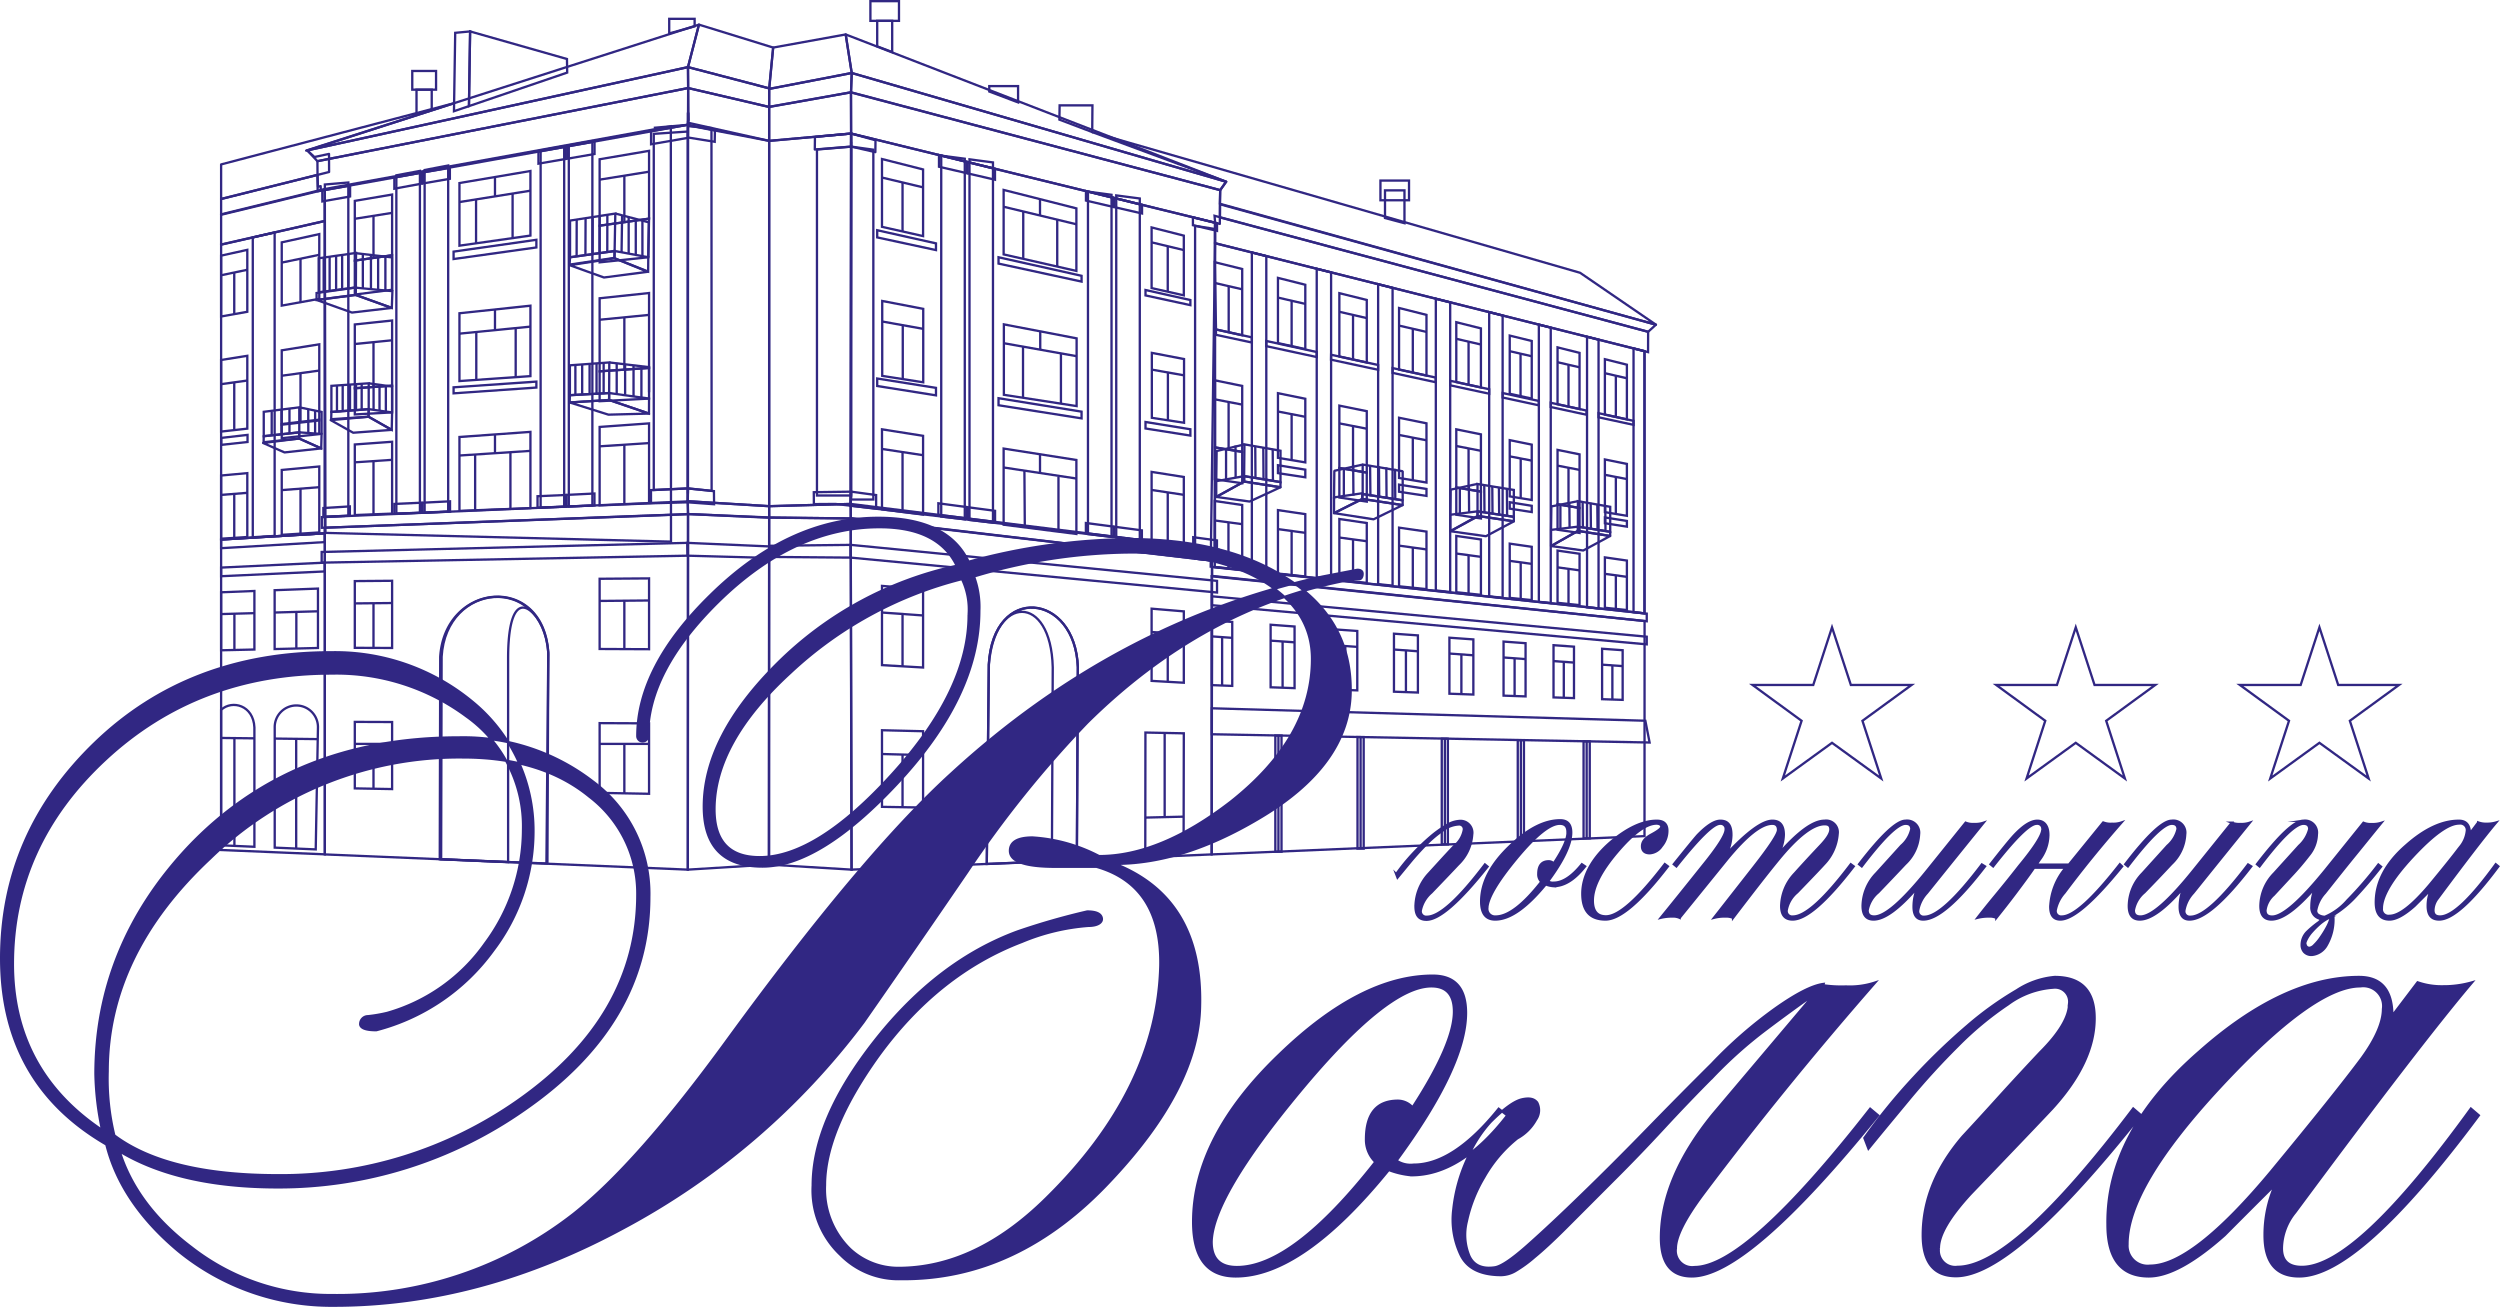 <?xml version="1.0" encoding="UTF-8"?> <svg xmlns="http://www.w3.org/2000/svg" xmlns:xlink="http://www.w3.org/1999/xlink" viewBox="0 0 323.7 169.21"> <defs> <style>.cls-1,.cls-3,.cls-4,.cls-5{fill:none;}.cls-2{clip-path:url(#clip-path);}.cls-3,.cls-4,.cls-5{stroke:#312783;stroke-width:0.3px;}.cls-3{stroke-miterlimit:22.93;}.cls-4{stroke-linecap:round;stroke-linejoin:round;}.cls-5{stroke-linecap:square;stroke-linejoin:bevel;}.cls-6{fill:#312783;fill-rule:evenodd;}</style> <clipPath id="clip-path" transform="translate(-9.12 -35.02)"> <rect class="cls-1" width="343.01" height="242.53"></rect> </clipPath> </defs> <g id="Слой_2" data-name="Слой 2"> <g id="Слой_1-2" data-name="Слой 1"> <g class="cls-2"> <polygon class="cls-3" points="110.2 17.29 157.32 28.84 157.29 71.11 110.14 65.48 110.2 17.29"></polygon> <polygon class="cls-3" points="157.32 31.49 156.76 73.37 212.93 79.42 212.93 45.47 157.32 31.49"></polygon> <polygon class="cls-3" points="157.29 64.87 157.29 73.41 160.84 73.78 160.84 65.39 157.29 64.87"></polygon> <polygon class="cls-3" points="165.47 66.05 165.47 74.26 169.01 74.64 169.01 66.57 165.47 66.05"></polygon> <polygon class="cls-3" points="173.42 67.2 173.42 75.1 176.97 75.47 176.97 67.72 173.42 67.2"></polygon> <polygon class="cls-3" points="181.15 68.32 181.15 75.91 184.7 76.28 184.7 68.83 181.15 68.32"></polygon> <polygon class="cls-3" points="188.56 69.39 188.56 76.68 191.75 77.02 191.75 69.85 188.56 69.39"></polygon> <polygon class="cls-3" points="195.48 70.39 195.48 77.41 198.33 77.7 198.33 70.8 195.48 70.39"></polygon> <polygon class="cls-3" points="201.67 71.29 201.67 78.05 204.52 78.35 204.52 71.7 201.67 71.29"></polygon> <polygon class="cls-3" points="207.8 72.17 207.8 78.69 210.65 78.99 210.65 72.58 207.8 72.17"></polygon> <line class="cls-3" x1="157.29" y1="67.39" x2="160.84" y2="67.87"></line> <line class="cls-3" x1="165.46" y1="68.51" x2="169.01" y2="68.99"></line> <line class="cls-3" x1="173.42" y1="69.6" x2="176.97" y2="70.08"></line> <line class="cls-3" x1="181.15" y1="70.65" x2="184.7" y2="71.14"></line> <line class="cls-3" x1="188.56" y1="71.67" x2="191.75" y2="72.1"></line> <line class="cls-3" x1="195.48" y1="72.62" x2="198.33" y2="73.01"></line> <line class="cls-3" x1="201.67" y1="73.46" x2="204.52" y2="73.85"></line> <line class="cls-3" x1="207.8" y1="74.3" x2="210.65" y2="74.69"></line> <polygon class="cls-3" points="154.74 72.33 154.74 29.24 157.32 29.65 157.32 72.63 154.74 72.33"></polygon> <polygon class="cls-3" points="154.5 70.77 154.5 69.56 157.57 69.97 157.57 71.15 154.5 70.77"></polygon> <polygon class="cls-3" points="99.59 18.24 99.59 65.54 89.04 64.9 89.08 15.89 99.59 18.24"></polygon> <polygon class="cls-3" points="99.59 18.24 110.2 17.29 110.15 65.25 99.59 65.54 99.59 18.24"></polygon> <polygon class="cls-3" points="156.88 74.62 212.94 80.41 212.93 108.26 156.89 110.63 156.88 74.62"></polygon> <polygon class="cls-3" points="110.15 67.13 110.25 112.6 156.89 110.63 156.94 72.59 110.15 67.13"></polygon> <path class="cls-3" d="M136.89,146.89l.26-25.82c.59-10.47,11.2-9.3,11.53.34l-.13,25Z" transform="translate(-9.12 -35.02)"></path> <polygon class="cls-3" points="99.59 67 110.15 67.13 110.27 112.6 99.59 111.95 99.59 67"></polygon> <polygon class="cls-3" points="89.08 66.56 99.59 67 99.54 111.95 89.06 112.6 89.08 66.56"></polygon> <polygon class="cls-3" points="86.86 16.35 42.06 24.47 42.14 69 86.88 70.13 86.86 16.35"></polygon> <polygon class="cls-3" points="28.63 31.68 42.06 28.61 42.06 69.05 28.63 69.86 28.63 31.68"></polygon> <polygon class="cls-3" points="41.34 30.31 41.34 38.69 36.48 39.57 36.48 31.38 41.34 30.31"></polygon> <polygon class="cls-3" points="28.63 33.1 28.63 40.98 32.02 40.37 32.02 32.35 28.63 33.1"></polygon> <polygon class="cls-3" points="160.84 62.57 160.84 58.51 157.32 57.93 157.29 62.05 160.84 62.57"></polygon> <polygon class="cls-3" points="165.47 60.24 165.47 61.26 169.01 61.8 169.01 60.81 165.47 60.24"></polygon> <polygon class="cls-3" points="173.42 60.6 173.42 64.42 176.97 64.95 176.97 61.19 173.42 60.6"></polygon> <polygon class="cls-3" points="181.15 62.75 181.15 63.67 184.7 64.21 184.7 63.31 181.15 62.75"></polygon> <polygon class="cls-3" points="188.56 63.12 188.56 66.65 191.75 67.13 191.75 63.65 188.56 63.12"></polygon> <polygon class="cls-3" points="195.48 65.03 195.48 65.86 198.33 66.3 198.33 65.49 195.48 65.03"></polygon> <polygon class="cls-3" points="201.67 65.3 201.67 68.59 204.52 69.01 204.52 65.77 201.67 65.3"></polygon> <polygon class="cls-3" points="207.8 67 207.8 67.75 210.65 68.19 210.65 67.45 207.8 67"></polygon> <polygon class="cls-3" points="129.98 42 129.98 51.12 139.4 52.58 139.4 43.81 129.98 42"></polygon> <polygon class="cls-3" points="119.54 49.5 114.23 48.67 114.23 38.97 119.54 39.99 119.54 49.5"></polygon> <polygon class="cls-3" points="153.31 46.49 153.31 54.74 149.14 54.1 149.14 45.69 153.31 46.49"></polygon> <line class="cls-3" x1="129.98" y1="44.44" x2="139.4" y2="46.12"></line> <line class="cls-3" x1="114.23" y1="41.63" x2="119.54" y2="42.58"></line> <line class="cls-3" x1="149.14" y1="47.86" x2="153.31" y2="48.6"></line> <polygon class="cls-3" points="42.06 110.62 42.06 69.05 28.63 69.86 28.63 110.06 42.06 110.62"></polygon> <polygon class="cls-3" points="42.06 110.63 42.06 68.33 89.09 66.56 89.06 112.6 42.06 110.63"></polygon> <polygon class="cls-4" points="42.6 19.93 42.61 22.27 28.63 25.77 28.63 21.29 58.8 13.36 39.79 19.48 40.71 20.33 42.6 19.93"></polygon> <polygon class="cls-3" points="163.96 33.16 163.96 74.03 162.09 73.82 162.09 32.69 163.96 33.16"></polygon> <polygon class="cls-3" points="172.35 35.27 172.35 74.95 170.49 74.75 170.49 34.8 172.35 35.27"></polygon> <polygon class="cls-3" points="180.31 37.27 180.31 75.83 178.44 75.63 178.44 36.8 180.31 37.27"></polygon> <polygon class="cls-3" points="187.77 39.15 187.77 76.65 185.91 76.45 185.91 38.68 187.77 39.15"></polygon> <polygon class="cls-3" points="194.56 40.85 194.56 77.4 192.82 77.21 192.82 40.41 194.56 40.85"></polygon> <polygon class="cls-3" points="200.79 42.42 200.79 78.08 199.25 77.92 199.25 42.03 200.79 42.42"></polygon> <polygon class="cls-3" points="212.93 45.47 212.93 79.42 211.51 79.27 211.51 45.11 212.93 45.47"></polygon> <polygon class="cls-3" points="206.98 43.98 206.98 78.79 205.49 78.63 205.49 43.6 206.98 43.98"></polygon> <polygon class="cls-3" points="179.33 24.65 181.85 24.65 181.85 28.9 179.33 28.23 179.33 24.65"></polygon> <rect class="cls-3" x="178.74" y="23.38" width="3.7" height="2.55"></rect> <polygon class="cls-4" points="157.99 24.62 157.94 26.38 214.41 42.04 204.59 35.32 141.42 17.1 158.76 23.53 157.99 24.62"></polygon> <path class="cls-3" d="M119.32,53.35h0v0Zm0,45.83H114.9V54.38l4.43-.37Z" transform="translate(-9.12 -35.02)"></path> <polygon class="cls-3" points="113.08 64.68 110.2 64.68 110.2 18.35 110.2 18.35 110.2 18.98 113.08 19.38 113.08 64.68"></polygon> <polygon class="cls-3" points="121.87 66.88 121.87 20.15 124.92 20.55 124.92 67.24 121.87 66.88"></polygon> <polygon class="cls-3" points="125.53 67.32 125.53 20.63 128.57 21.03 128.57 67.68 125.53 67.32"></polygon> <polygon class="cls-3" points="121.5 66.66 121.5 65.17 125.14 65.65 125.14 67.12 121.5 66.66"></polygon> <polygon class="cls-3" points="125.33 67.14 125.33 65.68 128.84 66.14 128.84 67.58 125.33 67.14"></polygon> <polygon class="cls-3" points="121.58 21.59 121.58 20.07 125.17 20.95 125.17 22.42 121.58 21.59"></polygon> <polygon class="cls-3" points="125.3 22.45 125.3 20.99 128.83 21.85 128.83 23.27 125.3 22.45"></polygon> <polygon class="cls-3" points="129.95 24.59 129.95 32.94 139.37 35.08 139.37 26.98 129.95 24.59"></polygon> <polygon class="cls-3" points="119.52 30.57 114.2 29.37 114.2 20.59 119.52 21.94 119.52 30.57"></polygon> <polygon class="cls-3" points="153.28 30.51 153.28 38.24 149.11 37.3 149.11 29.45 153.28 30.51"></polygon> <line class="cls-3" x1="129.95" y1="26.77" x2="139.37" y2="29.04"></line> <line class="cls-3" x1="114.2" y1="22.99" x2="119.52" y2="24.26"></line> <line class="cls-3" x1="149.11" y1="31.38" x2="153.28" y2="32.38"></line> <polygon class="cls-3" points="140.87 69.15 140.87 24.81 143.92 25.22 143.92 69.52 140.87 69.15"></polygon> <polygon class="cls-3" points="144.53 69.59 144.53 25.3 147.58 25.7 147.58 69.95 144.53 69.59"></polygon> <polygon class="cls-3" points="140.6 69.04 140.6 67.72 144.16 68.18 144.16 69.48 140.6 69.04"></polygon> <polygon class="cls-3" points="144.29 69.5 144.29 68.2 147.85 68.67 147.85 69.94 144.29 69.5"></polygon> <polygon class="cls-3" points="140.61 25.97 140.61 24.74 144.13 25.6 144.13 26.79 140.61 25.97"></polygon> <polygon class="cls-3" points="144.3 26.82 144.3 25.64 147.87 26.52 147.87 27.64 144.3 26.82"></polygon> <polygon class="cls-3" points="157.26 27.94 157.32 28.69 157.32 31.49 213.39 45.59 213.4 42.96 157.26 27.94"></polygon> <polygon class="cls-3" points="154.46 29.16 154.46 28.14 157.58 28.9 157.58 29.89 154.46 29.16"></polygon> <polygon class="cls-4" points="157.99 24.62 157.94 28.99 110.2 17.29 110.18 11.97 157.99 24.62"></polygon> <polygon class="cls-4" points="110.19 11.95 110.2 17.29 99.59 18.24 99.59 13.85 110.19 11.95"></polygon> <polygon class="cls-4" points="110.28 9.45 110.19 11.95 157.99 24.62 158.76 23.53 110.28 9.45"></polygon> <polygon class="cls-3" points="89.07 63.89 89.07 14.72 89.13 14.72 89.15 15.47 89.08 15.46 89.07 16.33 92.12 16.58 92.14 63.56 89.07 63.24 89.07 63.89"></polygon> <polygon class="cls-4" points="89.1 11.4 89.15 16.25 99.59 18.24 99.59 13.85 89.1 11.4"></polygon> <polygon class="cls-3" points="110.19 11.95 110.28 9.45 99.6 11.51 99.59 13.83 110.19 11.95"></polygon> <polygon class="cls-3" points="89.1 11.4 89.08 8.69 99.59 11.44 99.59 13.85 89.1 11.4"></polygon> <polygon class="cls-4" points="89.08 8.69 90.5 3.19 100.11 6.16 99.59 11.44 89.08 8.69"></polygon> <polygon class="cls-4" points="100.11 6.16 99.6 11.51 110.28 9.45 109.5 4.46 100.11 6.16"></polygon> <polygon class="cls-3" points="113.58 2.7 115.52 2.7 115.52 6.74 113.58 6 113.58 2.7"></polygon> <rect class="cls-3" x="112.7" y="0.15" width="3.7" height="2.55"></rect> <polygon class="cls-3" points="128.09 11.15 131.82 11.15 131.82 13.26 128.09 11.85 128.09 11.15"></polygon> <polygon class="cls-3" points="137.2 13.64 141.45 13.64 141.42 17.1 137.17 15.49 137.2 13.64"></polygon> <polygon class="cls-4" points="109.5 4.46 110.28 9.45 158.76 23.53 109.5 4.46"></polygon> <polygon class="cls-3" points="86.65 2.44 89.94 2.44 89.94 3.41 86.65 4.33 86.65 2.44"></polygon> <polygon class="cls-3" points="60.72 13.74 60.87 4.07 58.94 4.25 58.78 14.4 60.72 13.74"></polygon> <polygon class="cls-3" points="60.87 4.07 60.72 13.74 73.44 9.4 73.41 7.64 60.87 4.07"></polygon> <polygon class="cls-4" points="89.08 8.69 90.5 3.19 39.64 19.5 89.08 8.69"></polygon> <polygon class="cls-4" points="39.79 19.47 41.1 20.87 89.1 11.4 89.08 8.69 39.79 19.47"></polygon> <path class="cls-3" d="M93.77,51.57h0l4.42-.39Zm0,46.9V52.35l4.42-.3V98.26Zm4.42.93h0v0Z" transform="translate(-9.12 -35.02)"></path> <polygon class="cls-3" points="70 65.73 70 19.47 73.05 18.92 73.05 65.6 70 65.73"></polygon> <polygon class="cls-3" points="73.65 65.58 73.65 18.81 76.7 18.26 76.7 65.45 73.65 65.58"></polygon> <polygon class="cls-3" points="69.6 65.73 69.6 64.25 73.24 64.09 73.24 65.6 69.6 65.73"></polygon> <polygon class="cls-3" points="73.37 65.58 73.37 64.08 76.97 63.9 76.97 65.45 73.37 65.58"></polygon> <polygon class="cls-3" points="69.72 21.19 69.72 19.63 73.25 19 73.25 20.58 69.72 21.19"></polygon> <polygon class="cls-3" points="73.45 20.55 73.45 18.96 76.98 18.33 76.98 19.94 73.45 20.55"></polygon> <polygon class="cls-4" points="42.06 28.61 42.06 24.47 28.63 27.75 28.63 31.66 42.06 28.61"></polygon> <polygon class="cls-3" points="42.06 66.9 42.06 23.89 45.1 23.63 45.1 66.78 42.06 66.9"></polygon> <polygon class="cls-3" points="41.87 66.94 41.87 65.78 45.3 65.57 45.3 66.76 41.87 66.94"></polygon> <polygon class="cls-3" points="41.74 26.08 41.73 24.67 45.33 24.02 45.33 25.44 41.74 26.08"></polygon> <polygon class="cls-3" points="51.32 66.51 51.32 22.7 54.37 22.13 54.37 66.39 51.32 66.51"></polygon> <polygon class="cls-3" points="54.98 66.36 54.98 22.01 58.03 21.43 58.03 66.23 54.98 66.36"></polygon> <polygon class="cls-3" points="51.06 66.51 51.06 65.25 54.56 65.09 54.56 66.39 51.06 66.51"></polygon> <polygon class="cls-3" points="54.73 66.4 54.73 65.09 58.27 64.91 58.27 66.25 54.73 66.4"></polygon> <polygon class="cls-4" points="28.63 25.76 41.1 22.64 41.17 24.17 41.52 24.1 41.54 24.67 28.63 27.81 28.63 25.76"></polygon> <polygon class="cls-4" points="89.1 11.4 89.08 16.15 41.13 24.77 41.1 20.87 89.1 11.4"></polygon> <rect class="cls-3" x="53.38" y="9.19" width="3.08" height="2.42"></rect> <polygon class="cls-3" points="53.93 11.61 55.9 11.61 55.9 14.21 53.93 14.76 53.93 11.61"></polygon> <polygon class="cls-4" points="157.96 26.45 214.41 42.04 213.4 42.96 157.96 28.15 157.96 26.45"></polygon> <polygon class="cls-3" points="84.3 16.98 84.3 18.68 89.07 17.85 89.08 16.15 84.3 16.98"></polygon> <polygon class="cls-3" points="92.57 16.88 92.54 18.36 89.07 17.8 89.08 16.15 92.57 16.88"></polygon> <polygon class="cls-4" points="105.52 17.73 105.5 19.36 110.2 18.98 110.2 17.29 105.52 17.73"></polygon> <polygon class="cls-4" points="113.36 18.16 113.34 19.7 110.2 18.98 110.2 17.29 113.36 18.16"></polygon> <polygon class="cls-3" points="129.95 58.08 129.95 67.94 139.37 69.14 139.37 59.56 129.95 58.08"></polygon> <polygon class="cls-3" points="119.52 66.63 114.2 65.95 114.2 55.59 119.52 56.43 119.52 66.63"></polygon> <polygon class="cls-3" points="153.28 61.76 153.28 70.89 149.11 70.37 149.11 61.1 153.28 61.76"></polygon> <line class="cls-3" x1="129.95" y1="60.53" x2="139.37" y2="61.96"></line> <line class="cls-3" x1="114.2" y1="58.13" x2="119.52" y2="58.94"></line> <line class="cls-3" x1="149.11" y1="63.44" x2="153.28" y2="64.07"></line> <polygon class="cls-3" points="113.44 65.86 113.44 64.1 110.2 63.66 110.14 65.48 113.44 65.86"></polygon> <polygon class="cls-3" points="92.44 63.59 92.46 65.29 89.06 65.04 89.07 63.24 92.44 63.59"></polygon> <polygon class="cls-3" points="89.04 64.9 99.59 65.54 99.59 67.03 89.08 66.56 89.04 64.9"></polygon> <polygon class="cls-3" points="89.06 64.92 41.67 66.96 41.67 68.34 89.09 66.58 89.06 64.92"></polygon> <polygon class="cls-3" points="157.58 75.21 110.16 70.55 110.16 72.2 157.58 76.72 157.58 75.21"></polygon> <polygon class="cls-3" points="110.16 70.55 99.59 70.67 99.59 72.11 110.16 72.2 110.16 70.55"></polygon> <polygon class="cls-3" points="89.01 70.29 99.59 70.75 99.59 72.24 89.05 71.95 89.01 70.29"></polygon> <polygon class="cls-3" points="89.01 70.29 41.65 71.47 41.65 72.85 89.04 71.95 89.01 70.29"></polygon> <polygon class="cls-3" points="213.22 79.45 156.93 73.42 156.93 74.57 213.22 80.44 213.22 79.45"></polygon> <polygon class="cls-3" points="213.22 82.44 156.93 77.21 156.93 78.36 213.22 83.43 213.22 82.44"></polygon> <polygon class="cls-3" points="206.98 53.5 211.51 54.49 211.51 55.01 206.98 54.03 206.98 53.5"></polygon> <polygon class="cls-3" points="200.79 52.15 205.42 53.16 205.41 53.7 200.79 52.7 200.79 52.15"></polygon> <polygon class="cls-3" points="194.56 50.89 199.25 51.92 199.25 52.48 194.56 51.47 194.56 50.89"></polygon> <polygon class="cls-3" points="187.77 49.3 192.82 50.4 192.82 50.98 187.77 49.89 187.77 49.3"></polygon> <polygon class="cls-3" points="180.31 47.66 185.9 48.89 185.89 49.49 180.31 48.28 180.31 47.66"></polygon> <polygon class="cls-3" points="172.35 45.93 178.44 47.26 178.44 47.88 172.34 46.57 172.35 45.93"></polygon> <polygon class="cls-3" points="163.96 44.15 170.49 45.58 170.49 46.23 163.96 44.82 163.96 44.15"></polygon> <polygon class="cls-3" points="157.45 42.66 162.09 43.68 162.09 44.35 157.44 43.35 157.45 42.66"></polygon> <polygon class="cls-3" points="105.38 65.27 105.37 63.73 110.2 63.66 110.14 65.48 108.19 65.25 105.38 65.27"></polygon> <polygon class="cls-3" points="110.15 65.25 99.59 65.54 99.6 67.02 110.15 67.13 110.15 65.25"></polygon> <polygon class="cls-3" points="84.29 63.46 84.29 65.17 89.05 65.04 89.08 63.24 84.29 63.46"></polygon> <polygon class="cls-3" points="77.64 29.22 77.64 33.97 83.94 33.31 84.04 28.31 77.64 29.22"></polygon> <polygon class="cls-3" points="45.94 33.74 45.94 38.14 50.76 37.52 50.77 33.05 45.94 33.74"></polygon> <polygon class="cls-4" points="83.87 35.19 79.57 33.44 73.77 34.34 78.2 35.93 83.87 35.19"></polygon> <polygon class="cls-3" points="77.64 48.08 77.64 51.95 84.04 51.61 84.04 47.64 77.64 48.08"></polygon> <polygon class="cls-3" points="45.94 50.27 45.94 53.66 50.77 53.4 50.77 49.94 45.94 50.27"></polygon> <polygon class="cls-4" points="84.03 53.55 78.87 51.79 73.76 52.11 78.78 53.69 84.03 53.55"></polygon> <polygon class="cls-3" points="78.87 51.79 78.87 50.89 73.79 51.17 73.76 52.11 78.87 51.79"></polygon> <polygon class="cls-3" points="78.87 50.89 84.04 51.61 84.03 53.55 78.87 51.79 78.87 50.89"></polygon> <path class="cls-3" d="M136.89,146.89l.26-25.82c.59-10.47,11.2-9.3,11.53.34l-.13,25-3.23.14.11-25.12c-.23-9.64-7.59-9.42-8.27-.34l-.25,23.5Z" transform="translate(-9.12 -35.02)"></path> <polygon class="cls-3" points="79.55 33.39 79.58 32.5 73.81 33.31 73.75 34.26 79.55 33.39"></polygon> <polygon class="cls-3" points="79.58 32.5 83.94 33.31 83.92 35.16 79.57 33.44 79.58 32.5"></polygon> <polygon class="cls-4" points="50.73 39.87 46.03 38.18 40.99 38.84 45.57 40.47 50.73 39.87"></polygon> <polygon class="cls-3" points="46.05 38.19 46.08 37.22 40.99 37.94 40.99 38.84 46.05 38.19"></polygon> <polygon class="cls-3" points="46.06 37.25 50.81 37.7 50.73 39.87 46.05 38.19 46.06 37.25"></polygon> <polygon class="cls-4" points="50.72 55.66 47.72 53.96 42.82 54.4 45.73 56.03 50.72 55.66"></polygon> <polygon class="cls-3" points="47.72 53.96 47.74 52.98 42.91 53.34 42.88 54.28 47.72 53.96"></polygon> <polygon class="cls-3" points="47.74 52.98 50.77 53.4 50.72 55.66 47.72 53.96 47.74 52.98"></polygon> <polygon class="cls-3" points="28.63 73.49 42.06 72.85 42.06 73.99 28.63 74.61 28.63 73.49"></polygon> <polygon class="cls-3" points="28.63 69.86 42.06 69.05 42.06 70.19 28.63 70.98 28.63 69.86"></polygon> <path class="cls-3" d="M80,146.83l.11-27.36c-.81-10.14-13.24-9.13-13.81.58l-.06,26.22,8.85.37Z" transform="translate(-9.12 -35.02)"></path> <path class="cls-3" d="M79.87,146.83l.25-27.12c-.51-10.54-13.37-9.36-14,.35l-.06,26.22,8.85.37,0-26.36c0-6.89,1.76-7.83,3.71-5.35a7.44,7.44,0,0,1,1,2,9.68,9.68,0,0,1,.49,2.73Z" transform="translate(-9.12 -35.02)"></path> <line class="cls-3" x1="41.34" y1="32.99" x2="36.48" y2="34"></line> <line class="cls-3" x1="32.02" y1="34.93" x2="28.63" y2="35.64"></line> <polygon class="cls-4" points="161.09 61.65 165.8 62.42 165.79 63.09 161.09 62.35 161.09 61.65"></polygon> <polygon class="cls-4" points="157.48 64.34 161.09 62.35 165.79 63.09 161.8 64.94 157.48 64.34"></polygon> <polygon class="cls-4" points="161.09 62.35 161.09 61.65 157.48 62.3 157.48 64.34 161.09 62.35"></polygon> <polygon class="cls-4" points="176.38 63.96 181.62 64.78 181.61 65.4 176.37 64.6 176.38 63.96"></polygon> <polygon class="cls-4" points="172.73 66.44 176.37 64.6 181.61 65.4 177.85 67.24 172.73 66.44"></polygon> <polygon class="cls-4" points="176.41 64.61 176.44 63.86 172.73 64.4 172.73 66.44 176.41 64.61"></polygon> <polygon class="cls-4" points="191.31 66.21 196.01 66.92 196.01 67.5 191.31 66.81 191.31 66.21"></polygon> <polygon class="cls-4" points="187.79 68.78 191.44 66.81 196.01 67.5 192.4 69.43 187.79 68.78"></polygon> <polygon class="cls-4" points="191.31 66.81 191.31 66.21 187.79 66.65 187.79 68.78 191.31 66.81"></polygon> <polygon class="cls-4" points="204.31 68.19 208.49 68.86 208.48 69.4 204.31 68.74 204.31 68.19"></polygon> <polygon class="cls-4" points="200.83 70.7 204.31 68.74 208.48 69.4 205 71.28 200.83 70.7"></polygon> <polygon class="cls-4" points="204.31 68.74 204.31 68.19 200.83 68.61 200.83 70.7 204.31 68.74"></polygon> <polygon class="cls-3" points="41.17 76.21 35.56 76.42 35.56 84.04 41.17 83.9 41.17 76.21"></polygon> <polygon class="cls-3" points="32.94 76.52 28.63 76.69 28.63 84.2 32.94 84.1 32.94 76.52"></polygon> <line class="cls-3" x1="41.17" y1="79.15" x2="35.56" y2="79.31"></line> <line class="cls-3" x1="32.94" y1="79.39" x2="28.63" y2="79.51"></line> <polygon class="cls-3" points="41.34 44.58 36.48 45.36 36.48 54.99 41.34 54.44 41.34 44.58"></polygon> <polygon class="cls-3" points="32.02 46.07 28.63 46.61 28.63 55.88 32.02 55.5 32.02 46.07"></polygon> <line class="cls-3" x1="41.34" y1="47.98" x2="36.48" y2="48.65"></line> <line class="cls-3" x1="32.02" y1="49.27" x2="28.63" y2="49.74"></line> <polygon class="cls-3" points="41.34 60.4 36.48 60.85 36.48 69.25 41.34 68.94 41.34 60.4"></polygon> <polygon class="cls-3" points="32.02 61.26 28.63 61.57 28.63 69.75 32.02 69.53 32.02 61.26"></polygon> <line class="cls-3" x1="41.34" y1="63.08" x2="36.48" y2="63.46"></line> <line class="cls-3" x1="32.02" y1="63.81" x2="28.63" y2="64.08"></line> <path class="cls-3" d="M44.69,144.77V129.13a2.8,2.8,0,1,1,5.6.07L50,145Z" transform="translate(-9.12 -35.02)"></path> <path class="cls-3" d="M37.75,126.93c1.44-1.33,4.19-.58,4.31,2.28v15.45l-4.31-.19Z" transform="translate(-9.12 -35.02)"></path> <line class="cls-3" x1="41.14" y1="95.7" x2="35.56" y2="95.63"></line> <line class="cls-3" x1="32.94" y1="95.6" x2="28.63" y2="95.55"></line> <polygon class="cls-3" points="32.73 69.56 32.73 30.74 35.56 30.1 35.56 69.39 32.73 69.56"></polygon> <polygon class="cls-3" points="54.59 23.78 51.06 24.43 51.06 22.99 54.59 22.35 54.59 23.78"></polygon> <polygon class="cls-3" points="58.25 23.15 54.79 23.75 54.79 22.32 58.25 21.73 58.25 23.15"></polygon> <polygon class="cls-3" points="68.68 55.92 68.68 65.79 59.49 66.15 59.49 56.58 68.68 55.92"></polygon> <polygon class="cls-3" points="77.64 55.28 77.64 65.44 84.04 65.18 84.04 54.82 77.64 55.28"></polygon> <polygon class="cls-3" points="45.94 57.55 45.94 66.69 50.77 66.5 50.77 57.2 45.94 57.55"></polygon> <line class="cls-3" x1="59.49" y1="58.98" x2="68.68" y2="58.38"></line> <line class="cls-3" x1="77.64" y1="57.79" x2="84.04" y2="57.37"></line> <line class="cls-3" x1="45.94" y1="59.86" x2="50.77" y2="59.54"></line> <polygon class="cls-3" points="68.68 39.58 68.68 48.7 59.49 49.34 59.49 40.56 68.68 39.58"></polygon> <polygon class="cls-3" points="77.64 38.62 77.64 48.08 84.04 47.64 84.04 37.94 77.64 38.62"></polygon> <polygon class="cls-3" points="45.94 42.01 45.94 50.27 50.77 49.94 50.77 41.5 45.94 42.01"></polygon> <line class="cls-3" x1="59.49" y1="43.2" x2="68.68" y2="42.29"></line> <line class="cls-3" x1="77.64" y1="41.4" x2="84.04" y2="40.77"></line> <line class="cls-3" x1="45.94" y1="44.54" x2="50.77" y2="44.06"></line> <polygon class="cls-3" points="68.68 22.14 68.68 30.5 59.49 31.81 59.49 23.7 68.68 22.14"></polygon> <polygon class="cls-3" points="77.64 20.62 77.64 29.22 84.04 28.31 84.04 19.53 77.64 20.62"></polygon> <polygon class="cls-3" points="45.94 26.01 45.94 33.74 50.77 33.05 50.77 25.19 45.94 26.01"></polygon> <line class="cls-3" x1="59.49" y1="26.16" x2="68.68" y2="24.69"></line> <line class="cls-3" x1="77.64" y1="23.26" x2="84.04" y2="22.23"></line> <line class="cls-3" x1="45.94" y1="28.33" x2="50.77" y2="27.56"></line> <polygon class="cls-3" points="77.64 93.63 77.64 102.66 84.04 102.78 84.04 93.66 77.64 93.63"></polygon> <polygon class="cls-3" points="45.94 93.47 45.94 102.08 50.77 102.17 50.77 93.49 45.94 93.47"></polygon> <line class="cls-3" x1="77.64" y1="96.32" x2="84.04" y2="96.32"></line> <line class="cls-3" x1="45.94" y1="96.32" x2="50.77" y2="96.32"></line> <polygon class="cls-3" points="77.64 74.94 77.64 84.03 84.04 84.06 84.04 74.89 77.64 74.94"></polygon> <polygon class="cls-3" points="45.94 75.24 45.94 83.88 50.77 83.9 50.77 75.2 45.94 75.24"></polygon> <line class="cls-3" x1="77.64" y1="77.81" x2="84.04" y2="77.75"></line> <line class="cls-3" x1="45.94" y1="78.13" x2="50.77" y2="78.08"></line> <polygon class="cls-3" points="119.52 94.68 119.52 104.56 114.2 104.47 114.2 94.55 119.52 94.68"></polygon> <polygon class="cls-3" points="148.31 94.85 153.28 94.95 153.25 110.27 148.29 110.48 148.31 94.85"></polygon> <polygon class="cls-3" points="160.84 43.41 160.84 34.83 157.29 33.95 157.45 42.66 160.84 43.41"></polygon> <polygon class="cls-3" points="165.47 35.98 165.47 44.42 169.01 45.2 169.01 36.87 165.47 35.98"></polygon> <polygon class="cls-3" points="173.42 37.96 173.42 46.16 176.97 46.94 176.97 38.84 173.42 37.96"></polygon> <polygon class="cls-3" points="181.15 39.88 181.15 47.85 184.7 48.63 184.7 40.77 181.15 39.88"></polygon> <polygon class="cls-3" points="188.56 41.72 188.56 49.47 191.75 50.17 191.75 42.52 188.56 41.72"></polygon> <polygon class="cls-3" points="195.48 43.45 195.48 50.98 198.33 51.61 198.33 44.15 195.48 43.45"></polygon> <polygon class="cls-3" points="201.67 44.98 201.67 52.34 204.52 52.96 204.52 45.69 201.67 44.98"></polygon> <polygon class="cls-3" points="207.8 46.51 207.8 53.68 210.65 54.3 210.65 47.22 207.8 46.51"></polygon> <line class="cls-3" x1="157.34" y1="36.65" x2="160.84" y2="37.46"></line> <line class="cls-3" x1="165.46" y1="38.53" x2="169.01" y2="39.35"></line> <line class="cls-3" x1="173.42" y1="40.37" x2="176.97" y2="41.19"></line> <line class="cls-3" x1="181.15" y1="42.16" x2="184.7" y2="42.98"></line> <line class="cls-3" x1="188.56" y1="43.87" x2="191.75" y2="44.61"></line> <line class="cls-3" x1="195.48" y1="45.47" x2="198.33" y2="46.13"></line> <line class="cls-3" x1="201.67" y1="46.9" x2="204.52" y2="47.56"></line> <line class="cls-3" x1="207.8" y1="48.32" x2="210.65" y2="48.98"></line> <polygon class="cls-3" points="160.84 58.51 160.84 49.97 157.32 49.25 157.32 57.93 160.84 58.51"></polygon> <polygon class="cls-3" points="165.47 50.91 165.47 59.28 169.01 59.87 169.01 51.63 165.47 50.91"></polygon> <polygon class="cls-3" points="173.42 52.52 173.42 60.6 176.97 61.19 176.97 53.24 173.42 52.52"></polygon> <polygon class="cls-3" points="181.15 54.09 181.15 61.89 184.7 62.48 184.7 54.81 181.15 54.09"></polygon> <polygon class="cls-3" points="188.56 55.59 188.56 63.12 191.75 63.65 191.75 56.24 188.56 55.59"></polygon> <polygon class="cls-3" points="195.48 56.99 195.48 64.27 198.33 64.74 198.33 57.57 195.48 56.99"></polygon> <polygon class="cls-3" points="201.67 58.25 201.67 65.3 204.52 65.77 204.52 58.83 201.67 58.25"></polygon> <polygon class="cls-3" points="207.8 59.49 207.8 66.31 210.65 66.79 210.65 60.07 207.8 59.49"></polygon> <line class="cls-3" x1="157.32" y1="51.71" x2="160.84" y2="52.39"></line> <line class="cls-3" x1="165.46" y1="53.28" x2="169.01" y2="53.97"></line> <line class="cls-3" x1="173.42" y1="54.82" x2="176.97" y2="55.51"></line> <line class="cls-3" x1="181.15" y1="56.32" x2="184.7" y2="57.01"></line> <line class="cls-3" x1="188.56" y1="57.75" x2="191.75" y2="58.37"></line> <line class="cls-3" x1="195.48" y1="59.09" x2="198.33" y2="59.64"></line> <line class="cls-3" x1="201.67" y1="60.29" x2="204.52" y2="60.84"></line> <line class="cls-3" x1="207.8" y1="61.48" x2="210.65" y2="62.03"></line> <polygon class="cls-3" points="157.79 71.17 110.15 65.25 110.16 67.08 157.79 72.69 157.79 71.17"></polygon> <polygon class="cls-3" points="156.91 91.71 213.04 93.32 213.59 96.14 156.91 95.07 156.91 91.71"></polygon> <polygon class="cls-3" points="119.52 76.31 119.52 86.43 114.2 86.12 114.2 75.86 119.52 76.31"></polygon> <polygon class="cls-3" points="153.28 79.16 153.28 88.4 149.11 88.16 149.11 78.81 153.28 79.16"></polygon> <polygon class="cls-3" points="156.92 88.71 159.55 88.81 159.55 80.53 156.93 80.34 156.92 88.71"></polygon> <polygon class="cls-3" points="164.52 80.89 164.52 88.99 167.62 89.1 167.62 81.12 164.52 80.89"></polygon> <polygon class="cls-3" points="172.64 81.48 172.64 89.28 175.74 89.39 175.74 81.7 172.64 81.48"></polygon> <polygon class="cls-3" points="180.49 82.05 180.49 89.56 183.59 89.67 183.59 82.27 180.49 82.05"></polygon> <polygon class="cls-3" points="187.67 82.57 187.67 89.82 190.77 89.93 190.77 82.79 187.67 82.57"></polygon> <polygon class="cls-3" points="194.68 83.07 194.68 90.07 197.53 90.17 197.53 83.28 194.68 83.07"></polygon> <polygon class="cls-3" points="201.15 83.54 201.15 90.3 203.8 90.39 203.8 83.73 201.15 83.54"></polygon> <polygon class="cls-3" points="207.44 84 207.44 90.53 210.1 90.62 210.1 84.19 207.44 84"></polygon> <line class="cls-3" x1="114.2" y1="79.31" x2="119.52" y2="79.69"></line> <line class="cls-3" x1="149.11" y1="81.83" x2="153.28" y2="82.14"></line> <line class="cls-3" x1="156.92" y1="82.4" x2="159.55" y2="82.59"></line> <line class="cls-3" x1="164.52" y1="82.95" x2="167.62" y2="83.17"></line> <line class="cls-3" x1="172.64" y1="83.54" x2="175.74" y2="83.76"></line> <line class="cls-3" x1="180.49" y1="84.1" x2="183.59" y2="84.33"></line> <line class="cls-3" x1="187.67" y1="84.62" x2="190.77" y2="84.85"></line> <line class="cls-3" x1="194.68" y1="85.13" x2="197.53" y2="85.34"></line> <line class="cls-3" x1="201.15" y1="85.6" x2="203.8" y2="85.79"></line> <line class="cls-3" x1="207.44" y1="86.06" x2="210.1" y2="86.25"></line> <polygon class="cls-3" points="148.32 37.55 154.13 38.85 154.13 39.51 148.32 38.25 148.32 37.55"></polygon> <polygon class="cls-3" points="129.29 33.31 140.04 35.71 140.04 36.46 129.29 34.13 129.29 33.31"></polygon> <polygon class="cls-3" points="113.58 29.81 121.19 31.51 121.19 32.38 113.58 30.74 113.58 29.81"></polygon> <polygon class="cls-3" points="113.58 49.01 121.19 50.22 121.19 51.19 113.58 49.98 113.58 49.01"></polygon> <polygon class="cls-3" points="148.32 54.64 154.13 55.58 154.13 56.4 148.32 55.48 148.32 54.64"></polygon> <polygon class="cls-3" points="129.29 51.56 140.04 53.3 140.04 54.17 129.29 52.47 129.29 51.56"></polygon> <polygon class="cls-3" points="69.45 31.05 69.45 32.04 58.73 33.54 58.73 32.58 69.45 31.05"></polygon> <polygon class="cls-3" points="58.73 50.15 69.45 49.41 69.45 50.18 58.73 50.93 58.73 50.15"></polygon> <polygon class="cls-3" points="36.48 54.9 36.48 56.74 41.34 56.21 41.34 54.34 36.48 54.9"></polygon> <polygon class="cls-4" points="41.59 58.06 38.73 56.78 34.07 57.36 36.84 58.58 41.59 58.06"></polygon> <polygon class="cls-3" points="38.73 56.78 38.75 55.98 34.15 56.48 34.13 57.26 38.73 56.78"></polygon> <polygon class="cls-3" points="38.75 55.98 41.64 56.19 41.59 58.06 38.73 56.78 38.75 55.98"></polygon> <polygon class="cls-3" points="28.65 56.7 28.65 57.6 32.05 57.23 32.05 56.31 28.65 56.7"></polygon> <polyline class="cls-3" points="38.75 52.74 41.64 53.34 41.64 56.27"></polyline> <line class="cls-3" x1="40.8" y1="53.19" x2="40.8" y2="56.22"></line> <line class="cls-3" x1="39.91" y1="53.01" x2="39.92" y2="56.15"></line> <polyline class="cls-3" points="45.94 32.77 50.77 33.33 50.77 37.62"></polyline> <line class="cls-3" x1="49.9" y1="33.23" x2="49.9" y2="37.61"></line> <line class="cls-3" x1="46.98" y1="32.96" x2="46.98" y2="37.34"></line> <polygon class="cls-3" points="34.15 53.32 34.15 56.48 38.75 55.98 38.75 52.74 34.15 53.32"></polygon> <line class="cls-3" x1="36.45" y1="53.09" x2="36.45" y2="56.23"></line> <line class="cls-3" x1="37.48" y1="52.9" x2="37.48" y2="56.12"></line> <line class="cls-3" x1="35.18" y1="53.26" x2="35.18" y2="56.37"></line> <line class="cls-3" x1="48.03" y1="33.01" x2="48.03" y2="37.4"></line> <polyline class="cls-3" points="47.74 49.63 50.77 50.05 50.77 53.29"></polyline> <line class="cls-3" x1="49.96" y1="49.93" x2="49.96" y2="53.25"></line> <line class="cls-3" x1="48.37" y1="49.71" x2="48.37" y2="53.03"></line> <line class="cls-3" x1="49.14" y1="49.82" x2="49.14" y2="53.14"></line> <polygon class="cls-3" points="42.91 49.96 42.91 53.34 47.74 52.98 47.74 49.63 42.91 49.96"></polygon> <line class="cls-3" x1="45.32" y1="49.79" x2="45.32" y2="53.11"></line> <line class="cls-3" x1="46.83" y1="49.69" x2="46.83" y2="53"></line> <line class="cls-3" x1="46.1" y1="49.74" x2="46.1" y2="53.06"></line> <line class="cls-3" x1="44.37" y1="49.86" x2="44.37" y2="53.18"></line> <line class="cls-3" x1="43.63" y1="49.91" x2="43.63" y2="53.23"></line> <polygon class="cls-3" points="41.26 33.44 41.26 37.84 46.08 37.22 46.1 32.75 41.26 33.44"></polygon> <line class="cls-3" x1="43.52" y1="33.12" x2="43.52" y2="37.5"></line> <line class="cls-3" x1="42.68" y1="33.24" x2="42.68" y2="37.62"></line> <line class="cls-3" x1="41.91" y1="33.35" x2="41.91" y2="37.81"></line> <line class="cls-3" x1="44.3" y1="33.01" x2="44.3" y2="37.47"></line> <line class="cls-3" x1="45.11" y1="32.89" x2="45.11" y2="37.36"></line> <line class="cls-3" x1="48.96" y1="33.12" x2="48.96" y2="37.5"></line> <polyline class="cls-3" points="78.89 46.93 84.04 47.54 84.04 50.79"></polyline> <line class="cls-3" x1="82.03" y1="47.34" x2="82.03" y2="51.38"></line> <line class="cls-3" x1="79.85" y1="47.13" x2="79.85" y2="51.13"></line> <line class="cls-3" x1="80.94" y1="47.13" x2="80.94" y2="51.13"></line> <line class="cls-3" x1="83.05" y1="47.42" x2="83.05" y2="51.46"></line> <polygon class="cls-3" points="73.79 47.3 73.79 51.17 78.87 50.89 78.89 46.93 73.79 47.3"></polygon> <line class="cls-3" x1="76.34" y1="47.03" x2="76.34" y2="51.07"></line> <line class="cls-3" x1="75.38" y1="47.13" x2="75.38" y2="51.17"></line> <line class="cls-3" x1="74.5" y1="47.15" x2="74.5" y2="51.19"></line> <line class="cls-3" x1="77.24" y1="47.04" x2="77.24" y2="51.08"></line> <line class="cls-3" x1="78.16" y1="47.01" x2="78.16" y2="51.04"></line> <polyline class="cls-3" points="79.67 27.65 84.01 28.79 83.94 33.31"></polyline> <line class="cls-3" x1="82.32" y1="28.39" x2="82.32" y2="33.01"></line> <line class="cls-3" x1="80.55" y1="27.97" x2="80.48" y2="32.66"></line> <line class="cls-3" x1="81.4" y1="28.06" x2="81.4" y2="32.89"></line> <line class="cls-3" x1="83.18" y1="28.57" x2="83.18" y2="33.16"></line> <polygon class="cls-3" points="73.81 28.56 73.81 33.31 79.58 32.5 79.67 27.65 73.81 28.56"></polygon> <line class="cls-3" x1="76.74" y1="28.11" x2="76.73" y2="32.9"></line> <line class="cls-3" x1="75.82" y1="28.24" x2="75.8" y2="33.03"></line> <line class="cls-3" x1="74.67" y1="28.45" x2="74.66" y2="33.22"></line> <line class="cls-3" x1="77.64" y1="27.97" x2="77.63" y2="32.74"></line> <line class="cls-3" x1="78.64" y1="27.81" x2="78.63" y2="32.58"></line> <polyline class="cls-3" points="161.13 57.54 157.53 58.4 157.48 62.3"></polyline> <line class="cls-3" x1="159.97" y1="57.7" x2="159.99" y2="61.87"></line> <line class="cls-3" x1="158.75" y1="58.18" x2="158.75" y2="62.07"></line> <polygon class="cls-3" points="165.8 62.42 165.8 58.36 161.13 57.54 161.09 61.65 165.8 62.42"></polygon> <line class="cls-3" x1="163.57" y1="57.92" x2="163.6" y2="62.08"></line> <line class="cls-3" x1="164.79" y1="58.13" x2="164.82" y2="62.3"></line> <line class="cls-3" x1="162.53" y1="57.78" x2="162.56" y2="61.95"></line> <polyline class="cls-3" points="191.31 62.65 187.83 63.4 187.79 66.74"></polyline> <line class="cls-3" x1="190.19" y1="62.8" x2="190.22" y2="66.37"></line> <line class="cls-3" x1="189.02" y1="63.21" x2="189.02" y2="66.55"></line> <polyline class="cls-3" points="204.31 64.89 200.87 65.57 200.83 68.61"></polyline> <line class="cls-3" x1="203.2" y1="65.02" x2="203.23" y2="68.27"></line> <line class="cls-3" x1="202.04" y1="65.4" x2="202.04" y2="68.43"></line> <polygon class="cls-3" points="191.31 62.67 191.31 66.21 196.01 66.92 196.01 63.44 191.31 62.67"></polygon> <line class="cls-3" x1="193.22" y1="62.93" x2="193.25" y2="66.49"></line> <line class="cls-3" x1="194.08" y1="63.11" x2="194.11" y2="66.67"></line> <line class="cls-3" x1="192.18" y1="62.81" x2="192.21" y2="66.37"></line> <line class="cls-3" x1="195.11" y1="63.23" x2="195.14" y2="66.79"></line> <polyline class="cls-5" points="176.37 60.17 172.77 60.96 172.73 64.5"></polyline> <line class="cls-5" x1="175.21" y1="60.33" x2="175.24" y2="64.03"></line> <line class="cls-5" x1="174" y1="60.76" x2="174" y2="64.22"></line> <polygon class="cls-5" points="176.44 60.15 176.44 63.97 181.62 64.78 181.62 61.02 176.44 60.15"></polygon> <line class="cls-5" x1="178.55" y1="60.5" x2="178.58" y2="64.23"></line> <line class="cls-5" x1="179.5" y1="60.67" x2="179.53" y2="64.43"></line> <line class="cls-5" x1="177.4" y1="60.35" x2="177.44" y2="64.11"></line> <line class="cls-5" x1="180.63" y1="60.85" x2="180.66" y2="64.55"></line> <polygon class="cls-3" points="204.31 64.89 204.31 68.19 208.49 68.86 208.49 65.62 204.31 64.89"></polygon> <line class="cls-3" x1="205.96" y1="65.1" x2="205.99" y2="68.48"></line> <line class="cls-3" x1="206.82" y1="65.27" x2="206.85" y2="68.65"></line> <line class="cls-3" x1="204.92" y1="64.99" x2="204.95" y2="68.37"></line> <line class="cls-3" x1="207.85" y1="65.39" x2="207.88" y2="68.77"></line> <line class="cls-3" x1="114.2" y1="97.63" x2="119.52" y2="97.77"></line> <line class="cls-3" x1="48.36" y1="27.94" x2="48.36" y2="33.4"></line> <line class="cls-3" x1="38.91" y1="33.5" x2="38.91" y2="39.13"></line> <line class="cls-3" x1="30.33" y1="35.28" x2="30.33" y2="40.67"></line> <line class="cls-3" x1="38.91" y1="48.32" x2="38.91" y2="54.62"></line> <line class="cls-3" x1="30.33" y1="49.5" x2="30.33" y2="55.69"></line> <line class="cls-3" x1="38.91" y1="63.27" x2="38.91" y2="69.09"></line> <line class="cls-3" x1="30.33" y1="63.95" x2="30.33" y2="69.64"></line> <line class="cls-3" x1="48.36" y1="44.3" x2="48.36" y2="50.12"></line> <line class="cls-3" x1="48.36" y1="59.7" x2="48.36" y2="66.59"></line> <line class="cls-3" x1="30.35" y1="79.46" x2="30.35" y2="84.16"></line> <line class="cls-3" x1="38.37" y1="79.23" x2="38.37" y2="83.97"></line> <line class="cls-3" x1="48.36" y1="78.11" x2="48.36" y2="83.89"></line> <line class="cls-3" x1="48.36" y1="96.32" x2="48.36" y2="102.13"></line> <line class="cls-3" x1="38.35" y1="95.65" x2="38.35" y2="109.86"></line> <line class="cls-3" x1="30.35" y1="95.57" x2="30.35" y2="109.58"></line> <line class="cls-3" x1="80.84" y1="22.75" x2="80.84" y2="28.76"></line> <line class="cls-3" x1="80.84" y1="41.08" x2="80.84" y2="47.86"></line> <line class="cls-3" x1="80.84" y1="57.58" x2="80.84" y2="65.31"></line> <line class="cls-3" x1="64.09" y1="56.25" x2="64.09" y2="58.68"></line> <line class="cls-3" x1="64.09" y1="40.07" x2="64.09" y2="42.74"></line> <line class="cls-3" x1="64.09" y1="22.92" x2="64.09" y2="25.43"></line> <line class="cls-3" x1="66.37" y1="25.06" x2="66.37" y2="30.84"></line> <line class="cls-3" x1="61.64" y1="25.82" x2="61.64" y2="31.49"></line> <line class="cls-3" x1="66.77" y1="42.48" x2="66.77" y2="48.86"></line> <line class="cls-3" x1="61.67" y1="42.98" x2="61.67" y2="49.16"></line> <line class="cls-3" x1="66.09" y1="58.55" x2="66.09" y2="65.88"></line> <line class="cls-3" x1="61.52" y1="58.84" x2="61.52" y2="66.06"></line> <line class="cls-3" x1="116.86" y1="23.63" x2="116.86" y2="29.97"></line> <line class="cls-3" x1="116.89" y1="42.1" x2="116.89" y2="49.08"></line> <line class="cls-3" x1="151.2" y1="37.77" x2="151.2" y2="31.88"></line> <line class="cls-3" x1="151.22" y1="48.23" x2="151.22" y2="54.42"></line> <line class="cls-3" x1="134.66" y1="25.78" x2="134.66" y2="27.9"></line> <line class="cls-3" x1="134.69" y1="42.91" x2="134.69" y2="45.28"></line> <line class="cls-3" x1="134.66" y1="58.82" x2="134.66" y2="61.24"></line> <line class="cls-3" x1="136.89" y1="28.44" x2="136.89" y2="34.55"></line> <line class="cls-3" x1="132.49" y1="27.38" x2="132.49" y2="33.53"></line> <line class="cls-3" x1="137.37" y1="45.76" x2="137.37" y2="52.25"></line> <line class="cls-3" x1="116.86" y1="58.54" x2="116.86" y2="66.29"></line> <line class="cls-3" x1="151.2" y1="63.76" x2="151.2" y2="70.36"></line> <line class="cls-3" x1="132.64" y1="60.89" x2="132.69" y2="68.02"></line> <line class="cls-3" x1="137.05" y1="61.72" x2="137.05" y2="68.58"></line> <line class="cls-3" x1="116.86" y1="79.5" x2="116.86" y2="86.27"></line> <line class="cls-3" x1="116.86" y1="97.7" x2="116.86" y2="104.51"></line> <line class="cls-3" x1="80.84" y1="77.78" x2="80.84" y2="84.04"></line> <line class="cls-3" x1="80.84" y1="96.32" x2="80.84" y2="102.72"></line> <line class="cls-3" x1="151.2" y1="81.98" x2="151.2" y2="88.28"></line> <line class="cls-3" x1="158.24" y1="82.49" x2="158.24" y2="88.75"></line> <line class="cls-3" x1="166.07" y1="83.06" x2="166.07" y2="89.04"></line> <line class="cls-3" x1="174.19" y1="83.65" x2="174.19" y2="89.33"></line> <line class="cls-3" x1="182.04" y1="84.22" x2="182.04" y2="89.61"></line> <line class="cls-3" x1="189.22" y1="84.74" x2="189.22" y2="89.87"></line> <line class="cls-3" x1="196.11" y1="85.23" x2="196.11" y2="90.12"></line> <line class="cls-3" x1="202.48" y1="85.7" x2="202.48" y2="90.35"></line> <line class="cls-3" x1="208.77" y1="86.15" x2="208.77" y2="90.57"></line> <line class="cls-3" x1="159.09" y1="37.06" x2="159.09" y2="43.04"></line> <line class="cls-3" x1="159.08" y1="52.05" x2="159.08" y2="58.22"></line> <line class="cls-3" x1="167.24" y1="38.94" x2="167.24" y2="44.81"></line> <line class="cls-3" x1="167.24" y1="53.63" x2="167.24" y2="59.57"></line> <line class="cls-3" x1="175.19" y1="40.78" x2="175.19" y2="46.55"></line> <line class="cls-3" x1="182.93" y1="42.57" x2="182.93" y2="48.24"></line> <line class="cls-3" x1="190.15" y1="44.24" x2="190.15" y2="49.85"></line> <path class="cls-3" d="M206,80.82s0,5.71,0,5.61" transform="translate(-9.12 -35.02)"></path> <line class="cls-3" x1="203.09" y1="47.23" x2="203.09" y2="52.65"></line> <line class="cls-3" x1="209.22" y1="48.65" x2="209.22" y2="53.99"></line> <line class="cls-3" x1="175.19" y1="55.17" x2="175.19" y2="60.9"></line> <line class="cls-3" x1="182.93" y1="56.66" x2="182.93" y2="62.18"></line> <line class="cls-3" x1="190.15" y1="58.06" x2="190.15" y2="63.39"></line> <line class="cls-3" x1="196.9" y1="59.37" x2="196.9" y2="64.5"></line> <line class="cls-3" x1="203.09" y1="60.57" x2="203.09" y2="65.53"></line> <line class="cls-3" x1="209.22" y1="61.75" x2="209.22" y2="66.55"></line> <line class="cls-3" x1="209.22" y1="74.5" x2="209.22" y2="78.84"></line> <line class="cls-3" x1="203.09" y1="73.66" x2="203.09" y2="78.2"></line> <line class="cls-3" x1="196.9" y1="72.81" x2="196.9" y2="77.55"></line> <line class="cls-3" x1="190.15" y1="71.89" x2="190.15" y2="76.85"></line> <line class="cls-3" x1="182.93" y1="70.9" x2="182.93" y2="76.09"></line> <line class="cls-3" x1="175.19" y1="69.84" x2="175.19" y2="75.28"></line> <line class="cls-3" x1="167.24" y1="68.75" x2="167.24" y2="74.45"></line> <line class="cls-3" x1="159.06" y1="67.63" x2="159.06" y2="73.59"></line> <line class="cls-3" x1="132.46" y1="44.88" x2="132.46" y2="51.52"></line> <line class="cls-3" x1="176.17" y1="95.43" x2="176.17" y2="109.88"></line> <polygon class="cls-3" points="176.57 95.44 176.57 109.88 175.77 109.88 175.77 95.43 176.57 95.44"></polygon> <line class="cls-3" x1="196.92" y1="95.84" x2="196.92" y2="108.9"></line> <rect class="cls-3" x="196.52" y="95.84" width="0.8" height="13.06"></rect> <line class="cls-3" x1="165.53" y1="95.23" x2="165.53" y2="110.28"></line> <polygon class="cls-3" points="165.93 95.24 165.93 110.28 165.13 110.28 165.13 95.23 165.61 95.23 165.93 95.24"></polygon> <line class="cls-3" x1="187.08" y1="95.65" x2="187.08" y2="109.33"></line> <polygon class="cls-3" points="187.47 95.65 187.47 109.33 186.68 109.33 186.68 95.64 187.37 95.64 187.47 95.65"></polygon> <line class="cls-3" x1="205.44" y1="95.99" x2="205.44" y2="108.55"></line> <rect class="cls-3" x="205.04" y="95.99" width="0.8" height="12.56"></rect> <line class="cls-3" x1="148.32" y1="105.86" x2="153.28" y2="105.74"></line> <line class="cls-3" x1="150.8" y1="94.9" x2="150.8" y2="105.79"></line> <path class="cls-3" d="M317.67,165.66a2.58,2.58,0,0,0-2.93-2.93q-6,0-18.09,13t-12.06,20.42a2.61,2.61,0,0,0,2.93,2.75q5.5,0,15.68-12.23,8.26-10,11.72-14.65Q317.66,168.24,317.67,165.66Zm12.41,13.78q-15.51,20.85-23.26,20.85-4.49,0-4.48-5.34a15.94,15.94,0,0,1,1.38-6.55q-3.29,3.27-6.55,6.55-6,5.34-9.82,5.34-5.36,0-5.35-6.72-.17-11.9,11.89-22.4,10.86-9.64,20.68-9.65,4.31,0,4.31,5l3.27-4.31a9.44,9.44,0,0,0,3.28.52,13.3,13.3,0,0,0,3.79-.52Q322.5,170.13,306.3,192a7.51,7.51,0,0,0-1.72,4.65c0,1.61.86,2.41,2.58,2.41q7.06,0,21.89-20.5Zm-79.56,2.93a76.76,76.76,0,0,1,6.47-7.93,82.2,82.2,0,0,1,6.89-6.63,43,43,0,0,1,6.37-4.57,10.67,10.67,0,0,1,4.91-1.72q5.18,0,5.17,5.34,0,5.69-5.51,11.72-2.42,2.58-10.51,11c-2.76,3-4.14,5.34-4.14,7.06a2.13,2.13,0,0,0,2.42,2.41q7.23,0,22.74-20.5l1,.86q-16.53,20.85-23.95,20.85-4.31,0-4.3-5.34,0-6.72,5.17-12.75,2.24-2.41,4.73-5.17c1.67-1.84,3.42-3.73,5.26-5.69,2.53-2.52,3.79-4.65,3.79-6.37A1.83,1.83,0,0,0,275,162.9a11.09,11.09,0,0,0-5.86,2.15,42.34,42.34,0,0,0-6.54,5.43q-3.29,3.27-6.29,6.89c-2,2.42-3.77,4.54-5.26,6.38Zm1.78-2.93q-16.89,20.85-24.12,20.85-4,0-4-5,0-7.75,6.72-16l14.13-16.72a16,16,0,0,0,3.1.18,10.41,10.41,0,0,0,3.8-.52Q239.89,176,229.55,189.78q-3.44,4.65-3.44,6.89a2.13,2.13,0,0,0,2.41,2.41q6.72,0,22.75-20.5Zm-21.37-5q-3.1,3.1-6.37,6.64t-6.55,6.8l-6.2,6.21q-2.42,2.41-4,3.7a16.67,16.67,0,0,1-2.49,1.81,3.77,3.77,0,0,1-1.81.52q-4,0-5.26-2.59a10.61,10.61,0,0,1-.95-5.94,20.87,20.87,0,0,1,1.81-6.55,16.58,16.58,0,0,1,3-4.74q2.58-2.58,4.05-2.93c1-.23,1.63-.08,2,.43A2.14,2.14,0,0,1,208,180a6.08,6.08,0,0,1-2.42,2.41,17.53,17.53,0,0,0-4.3,5.08,18.67,18.67,0,0,0-2.24,5.69,7.14,7.14,0,0,0,.34,4.48c.57,1.21,1.67,1.69,3.27,1.46q1.22-.17,4.23-2.84t7-6.55q4-3.87,8.45-8.44t8.44-8.53a57,57,0,0,1,8.19-7.15c2.69-1.9,4.79-3,6.28-3.19a3.18,3.18,0,0,1-.34.78,1.43,1.43,0,0,1,.09-.35c.05-.17.05-.28,0-.34s-.15.2-.26.77q-3.45,2.41-7,5.09A56.66,56.66,0,0,0,230.93,174.44ZM197.38,166q0-3.27-2.92-3.27-5.7,0-17,13.61T166,195.81q0,3.27,3.28,3.27,7.23,0,17.92-13.61a4,4,0,0,1-1.21-2.93q0-5,4.14-5a2.59,2.59,0,0,1,1.89.86Q197.38,170.13,197.38,166Zm6.9,13.44q-6,7.76-12.41,7.75a10.87,10.87,0,0,1-2.93-.68q-11.2,13.78-19.81,13.78-5.52,0-5.52-7.06,0-11,11.2-21.72,10.51-10.15,19.82-10.16,4.31,0,4.31,4.82,0,6.9-9,19.13a3.33,3.33,0,0,0,2.23.52q5.17,0,11-7.24ZM91.64,150.84a15.74,15.74,0,0,0-6.21-12.67q-6.2-5.08-16.37-5.08a46.27,46.27,0,0,0-32.73,13.09Q23.06,158.6,23.06,173.76a31,31,0,0,0,.86,8.27q6.88,5.16,21.19,5.16a53.32,53.32,0,0,0,31-9.64Q91.64,166.69,91.64,150.84Zm42.9-36.19a9.18,9.18,0,0,0-.86-4.65,50.55,50.55,0,0,0-22.23,12.15q-9.81,9-9.82,17.66,0,6.21,5.86,6.2,7.41,0,17.23-10.85T134.54,114.65Zm48.94-4.48q-18.61,3.61-33.6,18.44a140.41,140.41,0,0,0-15.51,19.3q-6.72,9.83-13.44,19.47a94.46,94.46,0,0,1-31,26.62q-18.6,10.08-37.56,10.08A31.27,31.27,0,0,1,32.19,197q-7.41-6.21-9.3-13.79Q9.27,175.31,9.27,159.11t12.15-27.92Q33.57,119.48,52,119.48a27.87,27.87,0,0,1,18.26,6.37,21.55,21.55,0,0,1,7.93,16.89A25.47,25.47,0,0,1,73,158.07a27.09,27.09,0,0,1-15.16,10.34q-1.9,0-2.07-.69a1,1,0,0,1,1-1.12,19.18,19.18,0,0,0,2.49-.43,23.27,23.27,0,0,0,12.67-9,24.71,24.71,0,0,0,4.91-14.74,17.43,17.43,0,0,0-7.32-14.64A28.26,28.26,0,0,0,52,122.23q-17.23,0-29.21,11.12t-12,26.45q0,13.78,11.55,21.54a37.7,37.7,0,0,1-.86-7.24q0-16.54,11.89-29.29Q46.84,130.5,68.55,130.5a27.44,27.44,0,0,1,17.32,5.69,18.06,18.06,0,0,1,7.32,15q0,16.37-16.2,27.57a55.43,55.43,0,0,1-31.88,10q-12.75,0-20.5-4.66,2.24,7.07,9.3,12.41a29.25,29.25,0,0,0,18.27,6.2,49.64,49.64,0,0,0,31.19-10.51q8.26-6.54,19.81-22.4,17.58-24.12,29.12-34.63,21.38-19.65,48.08-25.5l4.48-.87c.46,0,.69.18.69.52s-.15.69-.43.69A15.07,15.07,0,0,0,183.48,110.17Zm.52,14.48q-.18,9.47-11.89,16.37-9.83,5.85-18.61,5.85,11.37,4.49,11,18.44-.18,10.51-11.55,22.57-12.06,12.93-27.22,12.76a10.52,10.52,0,0,1-7.76-3.11,11.48,11.48,0,0,1-3.62-9q0-8.61,8.1-18.86t18.44-14.05a90.42,90.42,0,0,1,9-2.58c1.15,0,1.78.28,1.89.86s-.57,1-1.72,1a27.54,27.54,0,0,0-8.61,2.07q-10.86,4.14-18.61,14.82-6.9,9.64-6.9,16.71a10.82,10.82,0,0,0,3.28,8.27,9.17,9.17,0,0,0,6.2,2.42q10,0,19.13-9Q159,176,159.36,160q.16-10.33-8.27-12.75h-5.35q-5.85,0-5.85-2.07c0-1.15,1-1.72,2.92-1.72a21.4,21.4,0,0,1,8.62,2.41q7.92,0,17.06-7.06Q179,130.5,179,120.34q0-5.69-5.17-9.31-6.21-4.47-18.26-4.48a71.71,71.71,0,0,0-20.34,3.11,11.36,11.36,0,0,1,.69,4.47q0,11-10.68,22.41-10,10.68-17.4,10.68-7.59,0-7.59-7.76,0-9.12,9.57-18.6A47,47,0,0,1,133,108.28q-2.42-5-10-5-11,0-20.85,9.65-9.14,9-9.13,17.4a.69.69,0,0,1-1.38,0q0-9,9.47-18.26,10.17-10,21.72-10,9,0,11.71,5.69a81.49,81.49,0,0,1,20.85-2.93q11.9,0,19.65,4.65Q184.16,114.82,184,124.65Z" transform="translate(-9.12 -35.02)"></path> <path class="cls-6" d="M317.67,165.66a2.58,2.58,0,0,0-2.93-2.93q-6,0-18.09,13t-12.06,20.42a2.61,2.61,0,0,0,2.93,2.75q5.5,0,15.68-12.23,8.26-10,11.72-14.65,2.74-3.79,2.75-6.37m12.41,13.78q-15.51,20.85-23.26,20.85-4.49,0-4.48-5.34a15.94,15.94,0,0,1,1.38-6.55q-3.29,3.27-6.55,6.55-6,5.34-9.82,5.34-5.34,0-5.35-6.72-.17-11.9,11.89-22.4,10.86-9.64,20.68-9.65,4.31,0,4.31,5l3.27-4.31a9.44,9.44,0,0,0,3.28.52,13.3,13.3,0,0,0,3.79-.52Q322.5,170.13,306.3,192a7.51,7.51,0,0,0-1.72,4.65c0,1.61.86,2.41,2.58,2.41q7.06,0,21.89-20.5Zm-79.56,2.93a76.76,76.76,0,0,1,6.47-7.93,82.2,82.2,0,0,1,6.89-6.63,43,43,0,0,1,6.37-4.57,10.67,10.67,0,0,1,4.91-1.72q5.18,0,5.17,5.34,0,5.69-5.51,11.72-2.42,2.58-10.51,11c-2.76,3-4.14,5.34-4.14,7.06a2.13,2.13,0,0,0,2.42,2.41q7.23,0,22.74-20.5l1,.86q-16.53,20.85-23.95,20.85-4.31,0-4.3-5.34,0-6.72,5.16-12.75,2.25-2.41,4.74-5.17t5.26-5.69c2.53-2.52,3.79-4.65,3.79-6.37A1.83,1.83,0,0,0,275,162.9a11.09,11.09,0,0,0-5.86,2.15,42.34,42.34,0,0,0-6.54,5.43q-3.29,3.27-6.29,6.89c-2,2.42-3.77,4.54-5.26,6.38Zm1.78-2.93q-16.89,20.85-24.12,20.85-4,0-4-5,0-7.75,6.72-16l14.13-16.72a16,16,0,0,0,3.1.18,10.41,10.41,0,0,0,3.8-.52Q239.89,176,229.55,189.78q-3.44,4.65-3.44,6.89a2.13,2.13,0,0,0,2.41,2.41q6.72,0,22.75-20.5Zm-21.37-5q-3.09,3.1-6.37,6.64t-6.55,6.8l-6.2,6.21q-2.42,2.41-4,3.7a16.67,16.67,0,0,1-2.49,1.81,3.77,3.77,0,0,1-1.81.52q-4,0-5.26-2.59a10.61,10.61,0,0,1-.95-5.94,20.87,20.87,0,0,1,1.81-6.55,16.58,16.58,0,0,1,3-4.74q2.58-2.58,4.05-2.93c1-.23,1.63-.08,2,.43A2.14,2.14,0,0,1,208,180a6.08,6.08,0,0,1-2.42,2.41,17.53,17.53,0,0,0-4.3,5.08,18.67,18.67,0,0,0-2.24,5.69,7.14,7.14,0,0,0,.34,4.48c.57,1.21,1.67,1.69,3.27,1.46q1.22-.17,4.23-2.84t7-6.55q4-3.87,8.45-8.44t8.44-8.53a57,57,0,0,1,8.19-7.15c2.69-1.9,4.79-3,6.28-3.19a3.18,3.18,0,0,1-.34.78,1.43,1.43,0,0,1,.09-.35c.05-.17.05-.28,0-.34s-.15.2-.26.77q-3.45,2.41-7,5.09A56.66,56.66,0,0,0,230.93,174.44ZM197.38,166q0-3.27-2.92-3.27-5.7,0-17,13.61T166,195.81q0,3.27,3.28,3.27,7.23,0,17.92-13.61a4,4,0,0,1-1.21-2.93q0-5,4.14-5a2.59,2.59,0,0,1,1.89.86Q197.38,170.13,197.38,166Zm6.9,13.44q-6,7.76-12.41,7.75a10.87,10.87,0,0,1-2.93-.68q-11.2,13.78-19.81,13.78-5.52,0-5.52-7.06,0-11,11.2-21.72,10.51-10.15,19.82-10.16,4.31,0,4.31,4.82,0,6.9-9,19.13a3.33,3.33,0,0,0,2.23.52q5.17,0,11-7.24ZM91.64,150.84a15.74,15.74,0,0,0-6.21-12.67q-6.2-5.08-16.37-5.08a46.27,46.27,0,0,0-32.73,13.09Q23.06,158.6,23.06,173.75a31,31,0,0,0,.86,8.28q6.88,5.16,21.19,5.16a53.32,53.32,0,0,0,31-9.64Q91.64,166.69,91.64,150.84Zm42.9-36.19a9.18,9.18,0,0,0-.86-4.65,50.55,50.55,0,0,0-22.23,12.15q-9.81,9-9.82,17.66,0,6.21,5.86,6.2,7.41,0,17.23-10.85T134.54,114.65Zm48.94-4.48q-18.61,3.61-33.6,18.44a140.41,140.41,0,0,0-15.51,19.3q-6.72,9.83-13.44,19.47a94.46,94.46,0,0,1-31,26.62q-18.6,10.08-37.56,10.08A31.27,31.27,0,0,1,32.19,197q-7.41-6.21-9.3-13.79Q9.27,175.31,9.27,159.11t12.15-27.92Q33.57,119.48,52,119.48a27.87,27.87,0,0,1,18.26,6.37,21.55,21.55,0,0,1,7.93,16.89A25.47,25.47,0,0,1,73,158.07a27.09,27.09,0,0,1-15.16,10.34q-1.9,0-2.07-.69a1,1,0,0,1,1-1.12,19.18,19.18,0,0,0,2.49-.43,23.27,23.27,0,0,0,12.67-9,24.71,24.71,0,0,0,4.91-14.74,17.43,17.43,0,0,0-7.32-14.64A28.26,28.26,0,0,0,52,122.23q-17.23,0-29.21,11.12t-12,26.45q0,13.78,11.55,21.54a37.7,37.7,0,0,1-.86-7.24q0-16.54,11.89-29.29Q46.84,130.5,68.55,130.5a27.44,27.44,0,0,1,17.32,5.69,18.06,18.06,0,0,1,7.32,15q0,16.37-16.2,27.57a55.43,55.43,0,0,1-31.88,10q-12.75,0-20.5-4.66,2.24,7.07,9.3,12.41a29.25,29.25,0,0,0,18.27,6.2,49.64,49.64,0,0,0,31.19-10.51q8.26-6.54,19.81-22.4,17.58-24.12,29.12-34.63,21.38-19.65,48.08-25.51l4.48-.86c.46,0,.69.18.69.52s-.15.69-.43.69A15.07,15.07,0,0,0,183.48,110.17Zm.52,14.48q-.18,9.47-11.89,16.37-9.83,5.85-18.61,5.85,11.37,4.49,11,18.44-.18,10.51-11.55,22.57-12.06,12.93-27.22,12.76a10.52,10.52,0,0,1-7.76-3.11,11.48,11.48,0,0,1-3.62-9q0-8.61,8.1-18.86t18.44-14.05a90.42,90.42,0,0,1,9-2.58c1.15,0,1.78.28,1.89.86s-.57,1-1.72,1a27.54,27.54,0,0,0-8.61,2.07q-10.86,4.14-18.61,14.82-6.9,9.64-6.9,16.71a10.82,10.82,0,0,0,3.28,8.27,9.17,9.17,0,0,0,6.2,2.42q10,0,19.13-9Q159,176,159.36,160q.16-10.33-8.27-12.75h-5.35q-5.85,0-5.85-2.07c0-1.15,1-1.72,2.92-1.72a21.4,21.4,0,0,1,8.62,2.41q7.92,0,17.06-7.06Q179,130.5,179,120.34q0-5.69-5.17-9.31-6.21-4.47-18.26-4.48a72,72,0,0,0-20.34,3.1,11.44,11.44,0,0,1,.69,4.48q0,11-10.68,22.41-10,10.68-17.4,10.68-7.59,0-7.59-7.76,0-9.12,9.57-18.6A47,47,0,0,1,133,108.28q-2.42-5-10-5-11,0-20.85,9.65-9.14,9-9.13,17.4a.69.69,0,0,1-1.38,0q0-9,9.47-18.26,10.17-10,21.72-10,9,0,11.71,5.69a81.43,81.43,0,0,1,20.85-2.93q11.9,0,19.65,4.65Q184.16,114.82,184,124.65Z" transform="translate(-9.12 -35.02)"></path> <path class="cls-3" d="M328.52,142.65a.86.86,0,0,0-1-1q-2,0-6,4.3c-2.66,2.86-4,5.11-4,6.74a.86.86,0,0,0,1,.91c1.22,0,2.94-1.35,5.18-4q2.73-3.3,3.87-4.83A3.87,3.87,0,0,0,328.52,142.65Zm4.09,4.55q-5.12,6.88-7.67,6.88c-1,0-1.48-.58-1.48-1.76a5.29,5.29,0,0,1,.45-2.16l-2.16,2.16c-1.33,1.18-2.41,1.76-3.24,1.76-1.18,0-1.77-.74-1.77-2.21,0-2.62,1.27-5.09,3.93-7.4,2.39-2.12,4.66-3.18,6.83-3.18.94,0,1.42.55,1.42,1.65l1.08-1.43a2.92,2.92,0,0,0,1.08.17,4.15,4.15,0,0,0,1.25-.17q-2.22,2.63-7.57,9.84a2.56,2.56,0,0,0-.56,1.54c0,.53.28.8.85.8q2.32,0,7.22-6.77Zm-21.67,6.54a5.62,5.62,0,0,0-1.45.91,11.6,11.6,0,0,0-1.11,1.11,4.42,4.42,0,0,0-.65,1q-.19.42-.09.54a.51.51,0,0,0,.52.45,1.07,1.07,0,0,0,.62-.37,6,6,0,0,0,.83-1,12.52,12.52,0,0,0,.79-1.28A5.57,5.57,0,0,0,310.94,153.74Zm-1,.29a1.6,1.6,0,0,1-1.08-.4,1.49,1.49,0,0,1-.46-1.2,6.32,6.32,0,0,1,.51-2.5c-2.39,2.77-4.28,4.15-5.69,4.15-.94,0-1.42-.58-1.42-1.76a6.12,6.12,0,0,1,1.77-4.21l3.24-3.58a4.35,4.35,0,0,0,1.31-2.16c0-.46-.25-.69-.74-.69-1,0-2.92,1.84-5.69,5.52l-.34-.28c2.88-3.76,4.89-5.63,6-5.63a1.55,1.55,0,0,1,1.76,1.76,4.47,4.47,0,0,1-1.05,2.73,35.07,35.07,0,0,1-2.28,2.67l-2.27,2.45a3.22,3.22,0,0,0-1.06,2c0,.53.29.8.86.8q2,0,6.88-6l4.95-6.15a2.47,2.47,0,0,0,1.08.17,3.51,3.51,0,0,0,1.25-.17c-1,1.22-2.09,2.58-3.33,4.1s-2.56,3.18-4,5a4.49,4.49,0,0,0-1.13,2.28.64.64,0,0,0,.37.6,1.6,1.6,0,0,0,.76.2,7.89,7.89,0,0,0,2.93-2.14,47.65,47.65,0,0,0,4-4.63l.35.28q-1.61,2.06-3.19,3.76a13.78,13.78,0,0,1-3,2.5,6.67,6.67,0,0,1-.91,4,2.44,2.44,0,0,1-1.82,1.16,1.27,1.27,0,0,1-1.05-.39,1.36,1.36,0,0,1-.31-.86,2.4,2.4,0,0,1,.65-1.68A12.48,12.48,0,0,1,310,154Zm-9.33-6.83q-5.29,6.88-8,6.88-1.26,0-1.26-1.65a6.33,6.33,0,0,1,.52-2.5q-3.58,4.15-5.69,4.15c-.95,0-1.42-.58-1.42-1.76a6.11,6.11,0,0,1,1.76-4.21l3.24-3.58a4.05,4.05,0,0,0,1.31-2.16c0-.46-.25-.69-.74-.69q-1.47,0-5.69,5.52l-.34-.28c2.88-3.76,4.89-5.63,6-5.63a1.55,1.55,0,0,1,1.76,1.76,5.63,5.63,0,0,1-1.79,3.84q-1.78,1.91-3.5,3.67a3.9,3.9,0,0,0-1.36,2.33c0,.53.28.8.85.8q2.06,0,6.88-6l4.95-6.15a2.47,2.47,0,0,0,1.08.17,3.33,3.33,0,0,0,1.26-.17q-3,3.7-7.34,9.1a4.44,4.44,0,0,0-1.14,2.28.71.71,0,0,0,.8.8q2.33,0,7.45-6.77Zm-16.72,0q-5.58,6.88-8,6.88c-.87,0-1.3-.55-1.3-1.65a8.33,8.33,0,0,1,2-5.06h-4.09c-.65.95-1.43,2-2.36,3.24s-1.77,2.3-2.53,3.25a2,2,0,0,0-.91-.17,6.1,6.1,0,0,0-1.54.17c.65-.84,1.42-1.8,2.33-2.9s1.94-2.37,3.07-3.82c2-2.42,3-4,3-4.72a.65.65,0,0,0-.74-.74q-1.31,0-5.63,5.52l-.34-.28q2.28-2.91,3.07-3.76c1.18-1.25,2.16-1.87,3-1.87s1.42.6,1.42,1.82a5.36,5.36,0,0,1-.68,2.56,4.93,4.93,0,0,1-.34.54c-.15.2-.32.46-.51.76H277l4.44-5.46a2.58,2.58,0,0,0,1.13.17,3.23,3.23,0,0,0,1.25-.17q-4,4.56-7.39,9.1a4.74,4.74,0,0,0-1.14,2.28.71.71,0,0,0,.8.8q2.22,0,7.51-6.77Zm-17.75,0q-5.28,6.88-8,6.88c-.84,0-1.25-.55-1.25-1.65a6.32,6.32,0,0,1,.51-2.5q-3.59,4.15-5.69,4.15c-.95,0-1.42-.58-1.42-1.76a6.15,6.15,0,0,1,1.76-4.21l3.24-3.58a4,4,0,0,0,1.31-2.16c0-.46-.24-.69-.74-.69-1,0-2.88,1.84-5.68,5.52l-.35-.28c2.89-3.76,4.9-5.63,6-5.63a1.56,1.56,0,0,1,1.77,1.76,5.64,5.64,0,0,1-1.8,3.84c-1.19,1.27-2.36,2.49-3.49,3.67a3.93,3.93,0,0,0-1.37,2.33c0,.53.29.8.85.8q2.06,0,6.89-6l4.95-6.15a2.41,2.41,0,0,0,1.08.17,3.27,3.27,0,0,0,1.25-.17q-3,3.7-7.34,9.1a4.44,4.44,0,0,0-1.14,2.28.71.71,0,0,0,.8.8q2.33,0,7.45-6.77Zm-17,0q-5.3,6.88-7.91,6.88c-1,0-1.48-.58-1.48-1.76a6.3,6.3,0,0,1,1.76-4.21q1.48-1.65,3.3-3.58c.87-.91,1.31-1.61,1.31-2.11s-.25-.68-.74-.68q-2.22,0-6,4.61-1.87,2.27-5.86,7.51a2.29,2.29,0,0,0-1-.17,5.38,5.38,0,0,0-1.48.17l5.17-6.6q3.13-4,3.13-4.78c0-.53-.25-.8-.74-.8q-2.1,0-5.91,4.67l-6.09,7.51a2,2,0,0,0-.91-.17,6.1,6.1,0,0,0-1.54.17q2-2.45,5.41-6.72,3-3.69,3-4.72a.66.66,0,0,0-.74-.74c-.84,0-2.71,1.84-5.64,5.52l-.34-.28c1.56-1.94,2.58-3.19,3.08-3.76,1.21-1.25,2.19-1.87,2.95-1.87,1,0,1.43.6,1.43,1.82a5.27,5.27,0,0,1-.69,2.56q4.09-4.38,6-4.38c1,0,1.48.6,1.48,1.82a5.47,5.47,0,0,1-.74,2.56q3.81-4.38,6-4.38a1.5,1.5,0,0,1,1.71,1.7,6.32,6.32,0,0,1-1.77,3.93c-.19.22-1.34,1.44-3.47,3.64a3.9,3.9,0,0,0-1.36,2.33.71.71,0,0,0,.8.8q2.38,0,7.5-6.77Zm-24.06,0q-5.3,6.88-8.08,6.88c-2,0-3-1.11-3-3.35s1.22-4.57,3.64-6.66c2.2-1.86,4.21-2.78,6-2.78.91,0,1.37.43,1.37,1.3a3.09,3.09,0,0,1-.74,2,2,2,0,0,1-1.54.91c-.64,0-1-.3-1-.91s.41-1.08,1.25-1.53,1.25-.78,1.25-1-.21-.4-.63-.4c-1.29,0-3,1.24-5.09,3.7s-3.15,4.55-3.15,6.26c0,1.36.56,2.05,1.7,2.05q2.44,0,7.62-6.77Zm-13-4.44c0-.72-.32-1.08-1-1.08q-1.87,0-5.6,4.5c-2.48,3-3.74,5.14-3.78,6.43a1,1,0,0,0,1.08,1.08q2.38,0,5.91-4.5a1.32,1.32,0,0,1-.39-1c0-1.1.45-1.65,1.36-1.65a.87.87,0,0,1,.63.28C211.5,145,212.09,143.67,212.09,142.76Zm2.28,4.44q-2,2.56-4.1,2.56a3.39,3.39,0,0,1-1-.23c-2.46,3-4.64,4.55-6.54,4.55-1.21,0-1.82-.77-1.82-2.33,0-2.43,1.23-4.81,3.7-7.17q3.47-3.35,6.54-3.35c.95,0,1.42.53,1.42,1.59,0,1.52-1,3.62-3,6.32a1.14,1.14,0,0,0,.74.17q1.71,0,3.64-2.39Zm-24.46,1a24.9,24.9,0,0,1,2.13-2.62,28.57,28.57,0,0,1,2.28-2.19,14.46,14.46,0,0,1,2.1-1.51,3.58,3.58,0,0,1,1.62-.56,1.53,1.53,0,0,1,1.71,1.76,5.89,5.89,0,0,1-1.82,3.87q-.8.86-3.47,3.64a4.13,4.13,0,0,0-1.37,2.33.71.71,0,0,0,.8.8q2.38,0,7.51-6.77l.34.28q-5.46,6.88-7.91,6.88c-1,0-1.42-.58-1.42-1.76a6.38,6.38,0,0,1,1.71-4.21l1.56-1.71c.55-.6,1.13-1.23,1.74-1.87a3.45,3.45,0,0,0,1.25-2.11.61.61,0,0,0-.69-.68,3.68,3.68,0,0,0-1.93.71,14.21,14.21,0,0,0-2.16,1.79c-.72.72-1.41,1.48-2.08,2.28l-1.73,2.1Z" transform="translate(-9.12 -35.02)"></path> <path class="cls-6" d="M328.52,142.65a.86.86,0,0,0-1-1q-2,0-6,4.3c-2.66,2.86-4,5.11-4,6.74a.86.86,0,0,0,1,.91c1.22,0,2.94-1.35,5.18-4q2.73-3.3,3.87-4.83a3.87,3.87,0,0,0,.91-2.11m4.09,4.55q-5.12,6.88-7.67,6.88c-1,0-1.48-.58-1.48-1.76a5.29,5.29,0,0,1,.45-2.16l-2.16,2.16c-1.33,1.18-2.41,1.76-3.24,1.76-1.18,0-1.77-.74-1.77-2.21,0-2.62,1.27-5.09,3.93-7.4,2.39-2.12,4.66-3.18,6.83-3.18.94,0,1.42.55,1.42,1.65l1.08-1.43a2.92,2.92,0,0,0,1.08.17,4.15,4.15,0,0,0,1.25-.17q-2.22,2.63-7.57,9.84a2.56,2.56,0,0,0-.56,1.54c0,.53.28.8.85.8q2.32,0,7.22-6.77Zm-21.67,6.54a5.62,5.62,0,0,0-1.45.91,11.6,11.6,0,0,0-1.11,1.11,4.42,4.42,0,0,0-.65,1q-.19.42-.09.54a.51.51,0,0,0,.52.45,1.07,1.07,0,0,0,.62-.37,6,6,0,0,0,.83-1,12.52,12.52,0,0,0,.79-1.28A5.57,5.57,0,0,0,310.94,153.74Zm-1,.29a1.6,1.6,0,0,1-1.08-.4,1.49,1.49,0,0,1-.46-1.2,6.32,6.32,0,0,1,.51-2.5c-2.39,2.77-4.28,4.15-5.69,4.15-.94,0-1.42-.58-1.42-1.76a6.12,6.12,0,0,1,1.77-4.21l3.24-3.58a4.35,4.35,0,0,0,1.31-2.16c0-.46-.25-.69-.74-.69-1,0-2.92,1.84-5.69,5.52l-.34-.28c2.88-3.76,4.89-5.63,6-5.63a1.55,1.55,0,0,1,1.76,1.76,4.47,4.47,0,0,1-1.05,2.73,35.07,35.07,0,0,1-2.28,2.67l-2.27,2.45a3.22,3.22,0,0,0-1.06,2c0,.53.29.8.86.8q2,0,6.88-6l4.95-6.15a2.47,2.47,0,0,0,1.08.17,3.51,3.51,0,0,0,1.25-.17c-1,1.22-2.09,2.58-3.33,4.1s-2.56,3.18-4,5a4.49,4.49,0,0,0-1.13,2.28.64.64,0,0,0,.37.6,1.6,1.6,0,0,0,.76.2,7.89,7.89,0,0,0,2.93-2.14,47.65,47.65,0,0,0,4-4.63l.35.28q-1.61,2.06-3.19,3.76a13.78,13.78,0,0,1-3,2.5,6.67,6.67,0,0,1-.91,4,2.44,2.44,0,0,1-1.82,1.16,1.27,1.27,0,0,1-1.05-.39,1.36,1.36,0,0,1-.31-.86,2.4,2.4,0,0,1,.65-1.68A12.48,12.48,0,0,1,310,154Zm-9.33-6.83q-5.29,6.88-8,6.88-1.26,0-1.26-1.65a6.33,6.33,0,0,1,.52-2.5q-3.58,4.15-5.69,4.15c-.95,0-1.42-.58-1.42-1.76a6.11,6.11,0,0,1,1.76-4.21l3.24-3.58a4.05,4.05,0,0,0,1.31-2.16c0-.46-.25-.69-.74-.69-1,0-2.88,1.84-5.69,5.52l-.34-.28c2.88-3.76,4.89-5.63,6-5.63a1.55,1.55,0,0,1,1.76,1.76,5.63,5.63,0,0,1-1.79,3.84q-1.78,1.91-3.5,3.67a3.9,3.9,0,0,0-1.36,2.33c0,.53.28.8.85.8q2.06,0,6.88-6l4.95-6.15a2.47,2.47,0,0,0,1.08.17,3.33,3.33,0,0,0,1.26-.17q-3,3.7-7.34,9.1a4.44,4.44,0,0,0-1.14,2.28.71.71,0,0,0,.8.8q2.33,0,7.45-6.77Zm-16.72,0q-5.58,6.88-8,6.88c-.87,0-1.3-.55-1.3-1.65a8.33,8.33,0,0,1,2-5.06h-4.09c-.65.95-1.43,2-2.36,3.24s-1.77,2.3-2.53,3.25a2,2,0,0,0-.91-.17,6.1,6.1,0,0,0-1.54.17c.65-.84,1.42-1.8,2.33-2.9s1.94-2.37,3.07-3.82c2-2.42,3-4,3-4.72a.65.65,0,0,0-.74-.74q-1.31,0-5.63,5.52l-.34-.28q2.28-2.91,3.07-3.76c1.18-1.25,2.16-1.87,3-1.87s1.42.6,1.42,1.82a5.36,5.36,0,0,1-.68,2.56,4.93,4.93,0,0,1-.34.54c-.15.2-.32.46-.51.76H277l4.44-5.46a2.58,2.58,0,0,0,1.13.17,3.23,3.23,0,0,0,1.25-.17q-4,4.56-7.39,9.1a4.74,4.74,0,0,0-1.14,2.28.71.71,0,0,0,.8.8q2.22,0,7.51-6.77Zm-17.75,0q-5.28,6.88-8,6.88c-.84,0-1.25-.55-1.25-1.65a6.32,6.32,0,0,1,.51-2.5q-3.59,4.15-5.69,4.15c-.95,0-1.42-.58-1.42-1.76a6.15,6.15,0,0,1,1.76-4.21l3.24-3.58a4,4,0,0,0,1.31-2.16c0-.46-.24-.69-.74-.69-1,0-2.88,1.84-5.68,5.52l-.35-.28c2.89-3.76,4.9-5.63,6-5.63a1.56,1.56,0,0,1,1.77,1.76,5.64,5.64,0,0,1-1.8,3.84c-1.19,1.27-2.36,2.49-3.49,3.67a3.93,3.93,0,0,0-1.37,2.33c0,.53.29.8.85.8q2.06,0,6.89-6l4.95-6.15a2.41,2.41,0,0,0,1.08.17,3.27,3.27,0,0,0,1.25-.17q-3,3.7-7.34,9.1a4.44,4.44,0,0,0-1.14,2.28.71.71,0,0,0,.8.8q2.33,0,7.45-6.77Zm-17,0q-5.3,6.88-7.91,6.88c-1,0-1.48-.58-1.48-1.76a6.3,6.3,0,0,1,1.76-4.21q1.48-1.65,3.3-3.58c.87-.91,1.31-1.61,1.31-2.11s-.25-.68-.74-.68q-2.22,0-6,4.61-1.87,2.27-5.86,7.51a2.29,2.29,0,0,0-1-.17,5.38,5.38,0,0,0-1.48.17l5.17-6.6q3.13-4,3.13-4.78c0-.53-.24-.8-.74-.8q-2.1,0-5.91,4.67l-6.09,7.51a2,2,0,0,0-.91-.17,6.1,6.1,0,0,0-1.54.17q2-2.45,5.41-6.72,3-3.69,3-4.72a.66.66,0,0,0-.74-.74c-.84,0-2.71,1.84-5.64,5.52l-.34-.28c1.56-1.94,2.58-3.19,3.08-3.76,1.21-1.25,2.19-1.87,2.95-1.87,1,0,1.43.6,1.43,1.82a5.27,5.27,0,0,1-.69,2.56q4.09-4.38,6-4.38c1,0,1.48.6,1.48,1.82a5.47,5.47,0,0,1-.74,2.56q3.81-4.38,6-4.38a1.5,1.5,0,0,1,1.71,1.7,6.32,6.32,0,0,1-1.77,3.93c-.19.22-1.34,1.44-3.47,3.64a3.9,3.9,0,0,0-1.36,2.33.71.71,0,0,0,.8.8q2.38,0,7.5-6.77Zm-24.06,0q-5.3,6.88-8.08,6.88c-2,0-3-1.11-3-3.35s1.22-4.57,3.64-6.66c2.2-1.86,4.21-2.78,6-2.78.91,0,1.37.43,1.37,1.3a3.09,3.09,0,0,1-.74,2,2,2,0,0,1-1.54.91c-.64,0-1-.3-1-.91s.41-1.08,1.25-1.53,1.25-.78,1.25-1-.21-.4-.63-.4c-1.29,0-3,1.24-5.09,3.7s-3.15,4.55-3.15,6.26c0,1.36.56,2.05,1.7,2.05q2.44,0,7.62-6.77Zm-13-4.44c0-.72-.32-1.08-1-1.08q-1.87,0-5.6,4.5c-2.48,3-3.74,5.14-3.78,6.43a1,1,0,0,0,1.08,1.08q2.38,0,5.91-4.5a1.32,1.32,0,0,1-.39-1c0-1.1.45-1.65,1.36-1.65a.87.87,0,0,1,.63.28C211.5,145,212.09,143.67,212.09,142.76Zm2.28,4.44q-2,2.56-4.1,2.56a3.39,3.39,0,0,1-1-.23c-2.46,3-4.64,4.55-6.54,4.55-1.21,0-1.82-.77-1.82-2.33,0-2.43,1.23-4.81,3.7-7.17q3.47-3.35,6.54-3.35c.95,0,1.42.53,1.42,1.59,0,1.52-1,3.62-3,6.32a1.14,1.14,0,0,0,.74.17q1.71,0,3.64-2.39Zm-24.46,1a24.9,24.9,0,0,1,2.13-2.62,28.57,28.57,0,0,1,2.28-2.19,15,15,0,0,1,2.1-1.51,3.58,3.58,0,0,1,1.62-.56,1.53,1.53,0,0,1,1.71,1.76,5.89,5.89,0,0,1-1.82,3.87q-.8.86-3.47,3.64a4.13,4.13,0,0,0-1.37,2.33.71.71,0,0,0,.8.8q2.38,0,7.51-6.77l.34.28q-5.46,6.88-7.91,6.88c-1,0-1.42-.58-1.42-1.76a6.38,6.38,0,0,1,1.71-4.21l1.56-1.71c.55-.6,1.13-1.23,1.74-1.87a3.45,3.45,0,0,0,1.25-2.11.61.61,0,0,0-.69-.68,3.68,3.68,0,0,0-1.93.71,14.21,14.21,0,0,0-2.16,1.79c-.72.72-1.41,1.48-2.08,2.28l-1.73,2.1Z" transform="translate(-9.12 -35.02)"></path> <polygon class="cls-3" points="226.92 88.69 234.78 88.69 237.21 81.23 239.65 88.69 247.51 88.69 241.15 93.33 243.58 100.8 237.21 96.18 230.84 100.8 233.27 93.33 226.92 88.69"></polygon> <polygon class="cls-3" points="258.47 88.69 266.33 88.69 268.77 81.23 271.2 88.69 279.06 88.69 272.71 93.33 275.13 100.8 268.77 96.18 262.4 100.8 264.82 93.33 258.47 88.69"></polygon> <polygon class="cls-3" points="290.02 88.69 297.89 88.69 300.32 81.23 302.75 88.69 310.62 88.69 304.26 93.33 306.69 100.8 300.32 96.18 293.95 100.8 296.38 93.33 290.02 88.69"></polygon> </g> </g> </g> </svg> 
